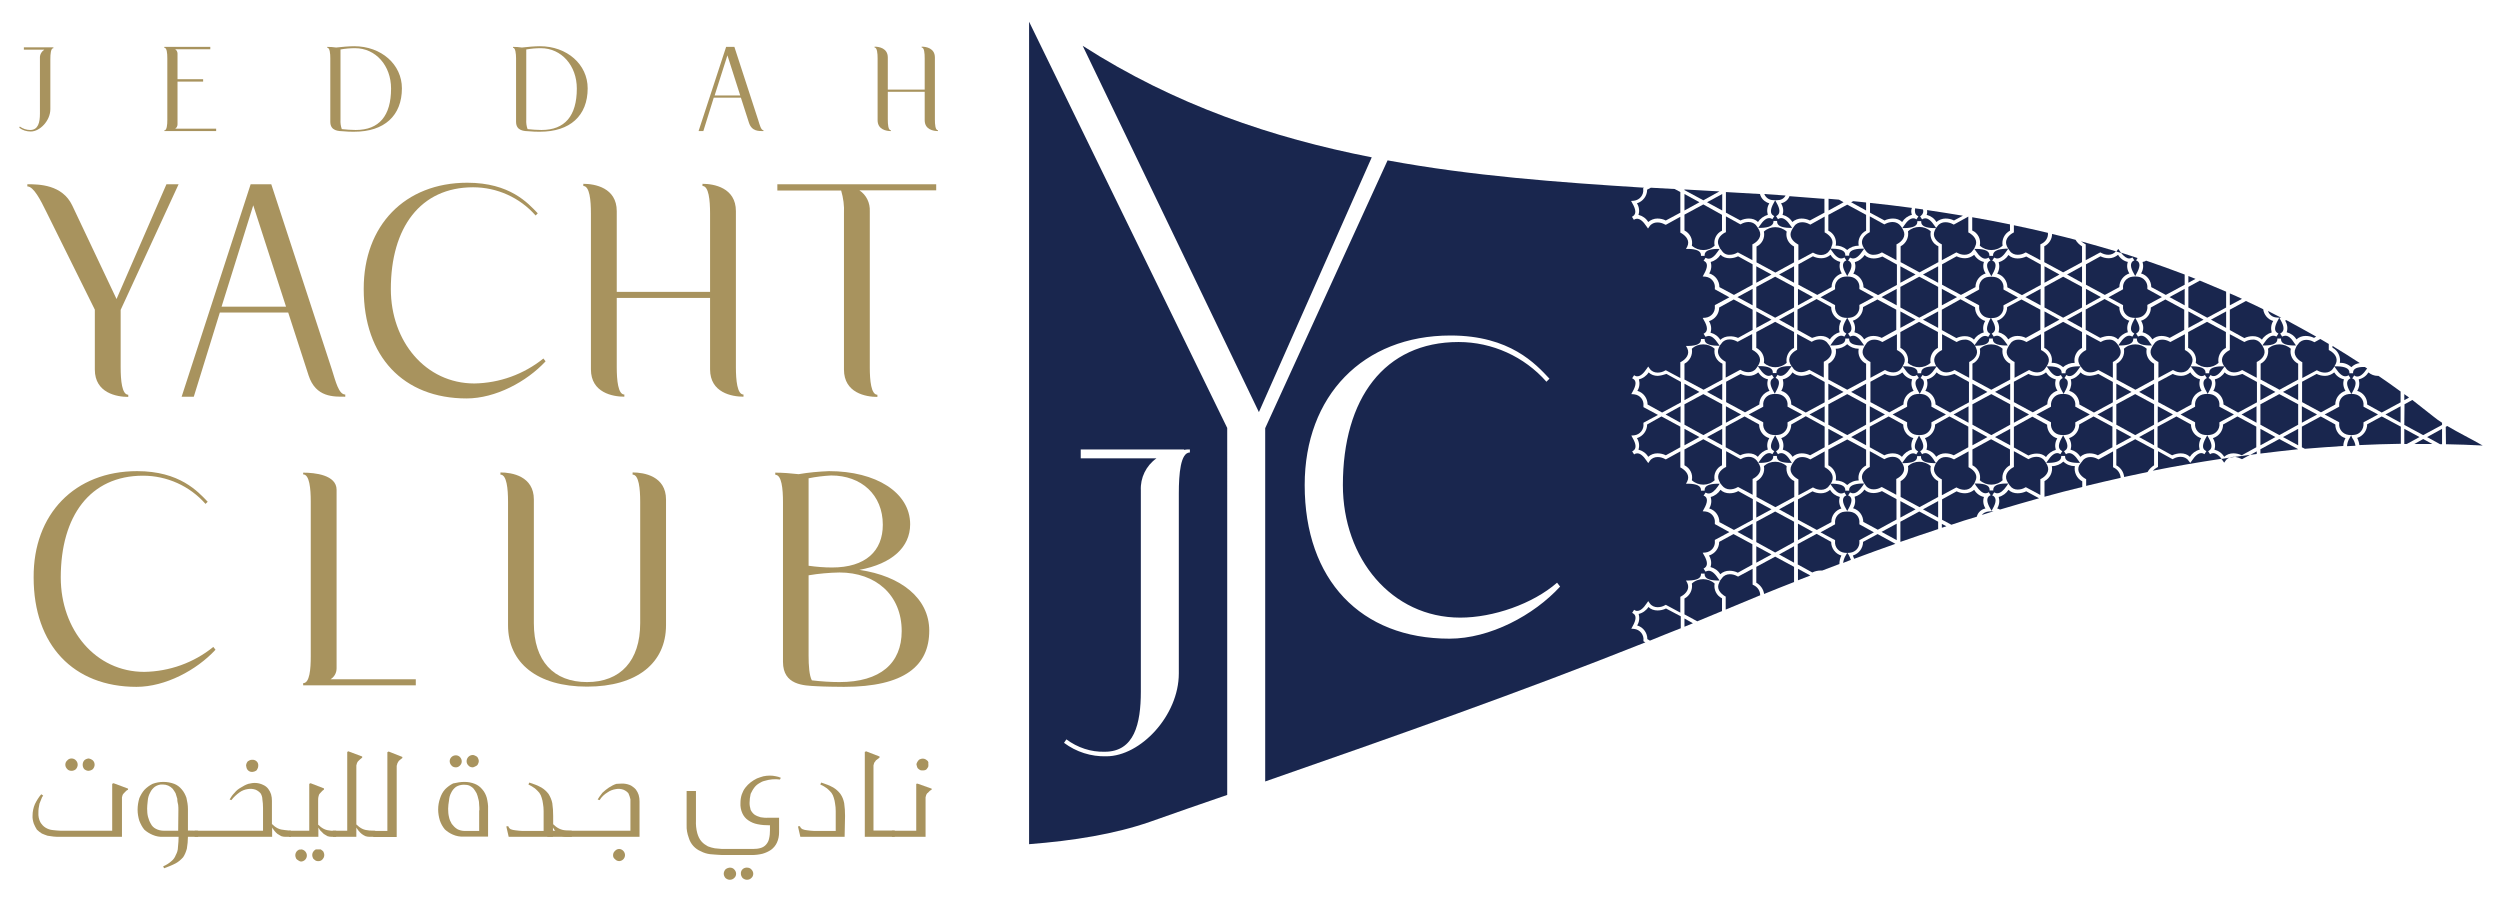 <?xml version="1.0" encoding="utf-8"?>
<!-- Generator: Adobe Illustrator 19.0.0, SVG Export Plug-In . SVG Version: 6.00 Build 0)  -->
<svg version="1.1" id="dizajn" xmlns="http://www.w3.org/2000/svg" xmlns:xlink="http://www.w3.org/1999/xlink" x="0px" y="0px"
	 viewBox="270 73 1152 424" style="enable-background:new 270 73 1152 424;" xml:space="preserve">
<style type="text/css">
	.st0{fill:#A8935E;}
	.st1{fill:#19264E;}
</style>
<g>
	<path class="st0" d="M279.1,131.3c1.4,1,3.1,1.6,4.8,1.6c3.7,0,4.5-3.5,4.5-7.5V99.8c-0.1-1.6,0.7-3,2-3.9h-9.4v-1.1h12.9l0,0
		c0.2,0,0.5,0,0.7,0v0.4c-1.2,0-1.4,2.7-1.4,5.1v23c0,5.3-4.8,10.3-9,10.3c-1.9,0-3.7-0.5-5.3-1.7L279.1,131.3z"/>
	<path class="st0" d="M345.7,94.6h21.2v1.1h-16.2c0.7,0.4,1.1,1.2,1.1,2v11.8h11.8v1.1h-11.8v19.7c0,0.8-0.4,1.6-1.1,2h18.9v1.1
		h-23.9v-0.3c1.2,0,1.4-2.6,1.4-4.9V99.9c0-2.4-0.2-4.9-1.4-4.9V94.6z"/>
	<path class="st0" d="M420.8,95v-0.4c1.4,0,2.7,0.1,4.1,0.3c2.4-0.3,6.1-0.6,8.3-0.6c12.5,0,22,8.4,22,19.4c0,12.6-8.1,20-22,20
		c-1.4,0-3.3,0-4.9-0.2c-2.3-0.1-6.1-0.1-6.1-4.4V99.9C422.2,97.7,422,95,420.8,95z M433.9,132.9c10.8,0,16.3-6.5,16.3-19.1
		c0-10.6-7.1-18.6-16.6-18.6c-2.2,0-4.5,0.2-6.7,0.6v32.3c-0.1,1.5,0.1,3,0.6,4.4C429.6,132.7,431.7,132.9,433.9,132.9z"/>
	<path class="st0" d="M506.4,95v-0.4c1.4,0,2.7,0.1,4.1,0.3c2.4-0.3,6.1-0.6,8.3-0.6c12.5,0,22,8.4,22,19.4c0,12.6-8.1,20-22,20
		c-1.4,0-3.3,0-4.9-0.2c-2.3-0.1-6.1-0.1-6.1-4.4V99.9C507.8,97.7,507.5,95,506.4,95z M519.5,132.9c10.8,0,16.3-6.5,16.3-19.1
		c0-10.6-7.1-18.6-16.6-18.6c-2.2,0-4.5,0.2-6.7,0.6v32.3c-0.1,1.5,0.1,3,0.6,4.4C515.2,132.7,517.3,132.9,519.5,132.9z"/>
	<path class="st0" d="M604.6,94.6h3.8l11,33.8c0.7,2.3,1.3,4.6,2.4,4.6v0.4c-2.1,0-5.4,0.2-6.7-3.9l-3.7-11.5h-12.5l-4.8,15.4h-2.2
		L604.6,94.6z M599.3,117h11.8l-5.9-18.5L599.3,117z"/>
	<path class="st0" d="M673,94.9v-0.4c2.1,0,6.1,0.7,6.1,5v14.8h17V99.9c0-2.4-0.2-5-1.4-5v-0.4c2.1,0,6.1,0.7,6.1,5v28.5
		c0,2.4,0.2,5,1.4,5v0.4c-2.1,0-6.1-0.7-6.1-5v-13.1h-17V128c0,2.4,0.2,5,1.4,5v0.4c-2.1,0-6.1-0.7-6.1-5V99.9
		C674.4,97.7,674.2,94.9,673,94.9z"/>
	<path class="st0" d="M282.6,158.9v-1c5.3,0,16.1,0.1,20.7,9.8l20.4,43.1l23-52.9h5.6l-26.7,57.9v26.5c0,6,0.6,12.6,3.5,12.6v1
		c-5.3,0-15.4-1.8-15.4-12.6v-27.6l-22.4-45.2C288.7,165.2,285.5,158.9,282.6,158.9z"/>
	<path class="st0" d="M385.5,157.9h9.5l27.9,85.3c1.8,5.7,3.2,11.6,6.2,11.6v1c-5.3,0-13.6,0.4-16.9-9.8l-9.4-29h-31.5l-12,38.8
		h-5.6L385.5,157.9z M372.1,214.3h29.7l-15.1-46.7L372.1,214.3z"/>
	<path class="st0" d="M485.3,157.2c19.7,0,28,9.4,32.5,14.1l-1,1c-7.3-8.3-17.8-13-28.8-13c-24.3,0-37.9,18.6-37.9,46.9
		c0,24.1,16,43.5,38.5,43.5c11.6-0.2,22.7-4.2,31.8-11.5l1,1.3c-8.7,9.4-23.1,17.1-36.4,17.1c-29.1,0-47.4-19.3-47.4-50.4
		C437.5,176.9,456.6,157.2,485.3,157.2z"/>
	<path class="st0" d="M538.8,158.7v-1c5.3,0,15.4,1.8,15.4,12.6v37.2h43v-36.2c0-6-0.6-12.6-3.5-12.6v-1c5.3,0,15.4,1.8,15.4,12.6
		v71.9c0,6,0.6,12.6,3.5,12.6v1c-5.3,0-15.4-1.8-15.4-12.6v-32.9h-43v31.9c0,6,0.6,12.6,3.5,12.6v1c-5.3,0-15.4-1.8-15.4-12.6v-71.9
		C542.3,165.3,541.7,158.7,538.8,158.7z"/>
	<path class="st0" d="M628.2,157.9h73.2v2.8h-35.4c3.2,2.1,5,5.8,4.8,9.7v71.9c0,6,0.6,12.6,3.5,12.6v1c-5.3,0-15.4-1.8-15.4-12.6
		v-71.9c0.2-3.6-0.3-7.2-1.3-10.6h-29.4V157.9z"/>
	<path class="st0" d="M333.2,290.1c19.6,0,28,9.4,32.5,14.1l-1,1c-7.3-8.3-17.8-13-28.8-13c-24.4,0-37.9,18.6-37.9,46.9
		c0,24.1,16,43.5,38.5,43.5c11.6-0.2,22.8-4.2,31.8-11.5l1,1.3c-8.7,9.4-23.1,17.1-36.4,17.1c-29.1,0-47.4-19.3-47.4-50.4
		C285.3,309.8,304.5,290.1,333.2,290.1z"/>
	<path class="st0" d="M409.7,290.8c5.3,0,15.4,1,15.4,7.9V381c0,2.1-1.1,4-2.8,5h39.3v2.8h-51.9v-1c3,0,3.5-6.4,3.5-12.5v-71.2
		c0-6-0.6-12.5-3.5-12.5V290.8z"/>
	<path class="st0" d="M516,360.2c0,17.4,9.1,27.1,24.5,27.1s24.5-9.8,24.5-27.1v-56c0-6-0.6-12.5-3.5-12.5v-1
		c5.3,0,15.4,1.7,15.4,12.5v57.9c0,17.4-13.4,28.3-36.4,28.3c-22.9,0-36.4-10.9-36.4-28.3v-56.9c0-6-0.6-12.5-3.5-12.5v-1
		c5.3,0,15.4,1.7,15.4,12.5L516,360.2z"/>
	<path class="st0" d="M627.2,290.8c3.6,0,7.2,0.3,10.8,0.7c4.6-0.8,9.3-1.2,14-1.4c21.6,0,37.4,9.8,37.4,24.5
		c0,10.5-8.3,18.2-23.4,21c19.2,2.8,32.2,13.1,32.2,28c0,16.1-11.3,25.9-39.3,25.9c-2.5,0-9.8-0.1-12.7-0.3
		c-5.7-0.3-15.4-0.4-15.4-11.2v-73.7c0-6-0.6-12.5-3.5-12.5L627.2,290.8z M642.6,293.4v40.3c3.6,0.5,7.2,0.8,10.8,0.8
		c15.5,0,23.4-7.6,23.4-19.7c0-13.8-9.9-22.7-23.8-22.7C649.4,292.3,646,292.7,642.6,293.4L642.6,293.4z M642.6,338.1v37.1
		c0,4.3,0.3,9.1,1.5,11.3c4.2,0.5,8.5,0.8,12.7,0.8c18.9,0,28.7-8.7,28.7-23.5c0-16.7-12-27-28.7-27
		C652.1,336.9,647.3,337.3,642.6,338.1L642.6,338.1z"/>
	<path class="st0" d="M329,436.4v0.5c-0.7,0.3-1.2,0.8-1.7,1.4c-0.3,0.3-0.6,0.6-0.8,1c-0.1,0.4-0.2,0.8-0.3,1.1c0,0.1,0,0.3,0,0.6
		c0,0.3,0,0.5,0,0.8v16.8h-28.8c-0.9,0-1.8,0-2.7-0.1l-2.8-0.4c-0.9-0.3-1.7-0.6-2.6-1c-0.8-0.5-1.6-1.1-2.3-1.8
		c-0.5-0.8-1-1.7-1.4-2.7c-0.4-1.2-0.7-2.5-0.6-3.8c0-1.8,0.4-3.7,1.1-5.3c0.8-1.6,1.7-3.1,2.9-4.5l0.9,0.6c-0.4,0.5-0.7,1-0.9,1.7
		l-0.8,2c-0.1,0.4-0.2,1.1-0.4,2.2c-0.1,0.7-0.1,1.3-0.1,2c-0.1,1.5,0.2,3.1,0.9,4.4c0.6,1,1.4,1.9,2.4,2.5c1,0.6,2.1,1,3.3,1.1
		c1.2,0.2,2.4,0.2,3.6,0.3h23.8v-21.6l0.6-0.3L329,436.4z M303,428.2c-0.7,0-1.5-0.2-2-0.8c-0.5-0.5-0.9-1.2-0.9-2
		c0-0.8,0.3-1.5,0.9-2c0.5-0.6,1.2-0.9,2-0.9c0.7,0,1.5,0.3,2,0.9c0.5,0.5,0.8,1.2,0.8,2c0,0.7-0.3,1.4-0.8,2
		C304.5,427.9,303.7,428.2,303,428.2z M308.1,425.4c0-0.7,0.2-1.4,0.7-2c0.5-0.5,1.2-0.8,2-0.9c0.7,0.1,1.4,0.4,2,0.9
		c0.5,0.5,0.8,1.2,0.8,2c0,0.7-0.3,1.4-0.8,2c-0.6,0.5-1.2,0.7-2,0.8c-0.7,0-1.4-0.3-2-0.8C308.3,426.8,308.1,426.1,308.1,425.4
		L308.1,425.4z"/>
	<path class="st0" d="M361.3,455.8v2.8h-4.7c0,1.8-0.2,3.7-0.5,5.5c-0.4,1.4-0.9,2.7-1.7,3.9c-1,1.1-2.1,2.1-3.4,2.8
		c-1.7,0.9-3.5,1.6-5.4,2.3l-0.4-0.9c1.4-0.6,2.7-1.4,3.8-2.4c0.9-0.7,1.6-1.7,2-2.8c0.6-1.1,1-2.3,1-3.6c0.2-1.9,0.3-3.5,0.3-4.8
		h-7c-1.7,0.1-3.4-0.2-5-0.9c-1.4-0.6-2.7-1.4-3.8-2.4c-1-1.2-1.7-2.6-2.3-4.1c-0.5-1.6-0.8-3.4-0.8-5.1c0-1.8,0.3-3.6,0.8-5.3
		c0.6-1.4,1.4-2.8,2.4-3.9c1.1-1.1,2.3-2,3.7-2.7c1.6-0.6,3.3-0.9,5-0.9c1.7,0,3.4,0.3,5,0.9c1.3,0.5,2.5,1.4,3.4,2.5
		c1,1.1,1.7,2.5,2.2,3.9c0.4,1.7,0.7,3.4,0.7,5.2v9.9L361.3,455.8z M352.2,446.4c0-0.8,0-1.7-0.1-2.5c-0.1-0.5-0.2-0.9-0.3-1.4
		c-0.1-0.5-0.1-0.9-0.1-1.4c-0.2-0.5-0.4-1.4-0.8-2.6c-0.4-0.7-0.8-1.3-1.3-2c-1.2-1.3-2.8-2-4.6-2c-1.3-0.1-2.5,0.3-3.6,1
		c-0.9,0.7-1.7,1.6-2.2,2.7c-0.6,1.1-1,2.3-1.1,3.6c-0.2,1.7-0.3,3-0.3,3.8c0,1.3,0.1,2.6,0.4,3.8c0.3,1.1,0.7,2.2,1.3,3.2
		c0.5,1,1.3,1.8,2.3,2.3c1.1,0.6,2.4,0.9,3.7,0.9h6.6L352.2,446.4z"/>
	<path class="st0" d="M404.1,455.8v2.8h-2.7c-0.6,0-1.2-0.1-1.8-0.3c-0.6-0.3-1.1-0.6-1.7-1c-0.5-0.4-1-0.9-1.4-1.4
		c-0.2-0.3-0.4-0.5-0.6-0.8c-0.2-0.3-0.4-0.5-0.5-0.8v4.3h-35.7v-2.8h31.5v-10.6c0-1.3-0.1-2.6-0.3-3.9c0-0.9-0.3-1.9-0.8-2.7
		c-0.6-0.7-1.4-1.3-2.3-1.7c-1.1-0.4-2.4-0.5-3.6-0.3c-1.4,0.2-2.7,0.7-3.8,1.5c-1.4,1-2.7,2.2-3.8,3.6l-0.8-0.3
		c0.6-1.1,1.4-2.2,2.3-3.1c0.8-1,1.8-1.8,2.9-2.4c1.1-0.7,2.2-1.3,3.4-1.7c1.2-0.3,2.4-0.5,3.7-0.4c1.1,0.1,2.2,0.4,3.2,0.9
		c0.9,0.4,1.7,1,2.3,1.8c0.6,0.8,1,1.6,1.3,2.5c0.3,1,0.4,2,0.4,3v10.7c0.8,0.8,1.7,1.5,2.7,2c1,0.5,2.2,0.7,3.3,0.8L404.1,455.8z
		 M383.4,425.8c0-0.7,0.3-1.4,0.8-2c0.6-0.4,1.2-0.7,2-0.7c1.4-0.1,2.7,0.9,2.8,2.3c0,0.2,0,0.3,0,0.5c0,0.7-0.3,1.4-0.7,2
		c-0.6,0.5-1.2,0.7-2,0.8c-1.5,0.1-2.7-1-2.8-2.5C383.4,426.1,383.4,426,383.4,425.8L383.4,425.8z"/>
	<path class="st0" d="M424.9,455.8v2.8h-2.2c-0.6,0-1.2-0.1-1.8-0.3c-0.6-0.3-1.1-0.6-1.7-1l-1.4-1.4c-0.2-0.2-0.5-0.5-0.6-0.8
		c-0.2-0.3-0.4-0.5-0.5-0.8v4.3h-13.5v-2.8h9.3v-21.6l0.6-0.3l6.2,2.4v0.5c-0.6,0.4-1.1,0.9-1.5,1.4c-0.3,0.3-0.6,0.6-0.8,1
		c-0.1,0.4-0.2,0.8-0.3,1.1c-0.1,0.5-0.1,0.9-0.1,1.4V453c0.8,0.8,1.7,1.5,2.7,2c1,0.5,2.2,0.7,3.3,0.8L424.9,455.8z M408.8,464.4
		c1.5,0.1,2.7,1.5,2.6,3c-0.1,1.4-1.2,2.5-2.6,2.6c-0.3,0-0.7-0.1-1-0.3c-0.3-0.2-0.6-0.4-0.9-0.6c-0.3-0.2-0.5-0.5-0.6-0.9
		c-0.3-0.7-0.3-1.5,0-2.2c0.1-0.3,0.4-0.6,0.6-0.9c0.3-0.2,0.6-0.4,0.9-0.6h0.5L408.8,464.4z M416.7,464.4h0.5c0.2,0,0.4,0,0.6,0
		l0.4,0.3c0.1,0.1,0.3,0.2,0.4,0.3c0.3,0.2,0.5,0.5,0.6,0.9c0.3,0.7,0.3,1.5,0,2.2c-0.1,0.3-0.4,0.6-0.6,0.9
		c-0.2,0.2-0.5,0.5-0.8,0.6c-0.7,0.3-1.6,0.3-2.3,0c-0.3-0.2-0.5-0.4-0.8-0.6c-0.3-0.2-0.5-0.5-0.6-0.9c-0.3-0.7-0.3-1.5,0-2.2
		c0.1-0.3,0.4-0.6,0.6-0.9c0.1-0.1,0.2-0.2,0.4-0.3l0.4-0.3h0.6H416.7z"/>
	<path class="st0" d="M442.9,455.8v2.8h-2.7c-0.6,0-1.2-0.1-1.8-0.3c-0.6-0.3-1.2-0.6-1.7-1c-0.5-0.4-1-0.9-1.4-1.4
		c-0.2-0.3-0.4-0.5-0.6-0.8c-0.2-0.3-0.4-0.5-0.5-0.8v4.3h-10.8v-2.8h6.6v-36.3l0.5-0.3l6.4,2.4v0.5c-0.8,0.7-1.4,1.1-1.5,1.3
		c-0.4,0.3-0.7,0.7-0.9,1.2c-0.1,0.4-0.2,0.7-0.3,1.1v27.2c0.8,0.8,1.7,1.5,2.7,2c1,0.5,2.2,0.7,3.3,0.8L442.9,455.8z"/>
	<path class="st0" d="M455.4,421.8v0.5c-0.2,0.2-0.6,0.4-0.9,0.7l-0.7,0.6c-0.3,0.4-0.5,0.8-0.7,1.2c-0.1,0.4-0.2,0.7-0.3,1.1
		c0,0.2,0,0.4,0,0.6c0,0.3,0,0.6,0,0.9v31.3H442v-2.8h6.5v-36.3l0.6-0.3L455.4,421.8z"/>
	<path class="st0" d="M484,433.3c1.7,0,3.3,0.3,4.8,0.9c1.3,0.5,2.5,1.4,3.4,2.5c1,1.1,1.7,2.5,2.1,3.9c0.4,1.7,0.7,3.5,0.6,5.2
		v12.7h-11.2c-1.7,0.1-3.4-0.2-5-0.9c-1.4-0.6-2.6-1.4-3.7-2.4c-1-1.2-1.8-2.6-2.3-4.1c-0.5-1.6-0.8-3.4-0.8-5.1
		c0-1.8,0.3-3.5,0.9-5.2c0.5-1.5,1.2-2.9,2.3-4.1c1.1-1.1,2.3-2,3.7-2.7C480.6,433.6,482.3,433.3,484,433.3z M490.9,446.4
		c0-0.8,0-1.7-0.1-2.5c0-0.9-0.1-1.9-0.4-2.8c-0.2-0.9-0.4-1.7-0.8-2.6c-0.4-0.7-0.8-1.3-1.3-2c-0.5-0.6-1.1-1-1.8-1.4
		c-0.8-0.4-1.8-0.5-2.7-0.5c-1.3,0-2.6,0.3-3.7,1c-0.9,0.7-1.7,1.6-2.2,2.7c-0.6,1.1-0.9,2.3-1,3.6c-0.2,1.3-0.4,2.5-0.4,3.8
		c0,1.3,0.1,2.6,0.4,3.8c0.2,1.1,0.7,2.2,1.3,3.2c0.7,0.9,1.5,1.7,2.4,2.3c1.1,0.6,2.3,0.9,3.6,0.9h6.6V446.4z M480.1,426.6
		c-0.7,0-1.5-0.2-2-0.8c-1.1-1.1-1.2-2.8-0.1-3.9c0,0,0.1-0.1,0.1-0.1c1.1-1,2.8-1,3.8,0c1.1,1.1,1.2,2.8,0.1,3.9
		c0,0-0.1,0.1-0.1,0.1C481.4,426.3,480.8,426.6,480.1,426.6z M487.9,426.6c-0.7,0-1.5-0.2-2-0.8c-1.1-1-1.2-2.7-0.2-3.9
		c0.1-0.1,0.1-0.1,0.2-0.2c0.5-0.5,1.2-0.8,2-0.8c0.3,0,0.7,0.1,1,0.3c0.3,0.1,0.6,0.3,0.9,0.5c0.3,0.3,0.5,0.6,0.6,1
		c0.3,0.6,0.3,1.4,0,2c-0.1,0.4-0.3,0.7-0.6,1c-0.3,0.2-0.6,0.4-0.9,0.5C488.6,426.4,488.3,426.5,487.9,426.6L487.9,426.6z"/>
	<path class="st0" d="M533.5,455.8v2.8h-2.7c-0.6,0-1.2-0.1-1.8-0.3c-0.6-0.3-1.1-0.6-1.7-1c-0.5-0.4-1-0.9-1.4-1.4
		c-0.2-0.2-0.5-0.5-0.6-0.8c-0.2-0.3-0.4-0.5-0.5-0.8v4.3h-20.4l-1.1-4.8l0.9-0.1c0.2,0.6,0.6,1.1,1.1,1.4c0.7,0.3,1.4,0.4,2.2,0.5
		c1.1,0.2,2.1,0.2,3.2,0.3h9.8v-9.2c0-1.1-0.1-2.3-0.3-3.4c-0.1-0.9-0.3-1.8-0.6-2.7c-0.2-0.8-0.6-1.6-1.1-2.3c-0.6-0.7-1.3-1.4-2-2
		c-0.9-0.7-2-1.3-3-1.8l0.4-0.9c1.9,0.6,3.8,1.3,5.6,2.3c1.3,0.8,2.4,1.8,3.3,3c0.8,1.3,1.4,2.7,1.7,4.2c0.3,2,0.4,3.9,0.4,5.9v3.8
		c0.8,0.8,1.7,1.5,2.7,2c1,0.5,2.2,0.8,3.3,0.9L533.5,455.8z"/>
	<path class="st0" d="M557.5,434.1c1.2,0.1,2.3,0.4,3.3,0.9c0.8,0.5,1.6,1.1,2.2,1.8c0.6,0.8,1,1.6,1.3,2.5c0.3,1,0.4,2,0.4,3v16.3
		h-42.5v-2.8h38.3v-10.5c0-0.5,0-1.2,0-2c0-0.8,0-1.5,0-2c-0.2-0.9-0.5-1.8-0.9-2.7c-0.6-0.8-1.4-1.3-2.3-1.7
		c-1.1-0.4-2.3-0.5-3.4-0.3c-1.4,0.2-2.8,0.7-3.9,1.5c-1.5,0.9-2.8,2.1-3.7,3.6l-0.9-0.3c0.4-0.7,1.1-1.7,2.2-3.1
		c0.9-0.9,2-1.7,3-2.4c1.1-0.7,2.2-1.3,3.4-1.7C555.1,434.2,556.3,434,557.5,434.1z M552.5,467.1c0-0.8,0.3-1.5,0.9-2
		c0.5-0.6,1.2-0.9,2-0.9c1.5,0.1,2.7,1.5,2.6,3c-0.1,1.4-1.2,2.5-2.6,2.6c-0.8,0-1.5-0.3-2-0.9C552.8,468.5,552.5,467.9,552.5,467.1
		L552.5,467.1z"/>
	<path class="st0" d="M611.2,443c0-1.3,0.2-2.7,0.6-3.9c0.4-1.1,0.9-2.2,1.7-3.2c0.7-0.9,1.5-1.7,2.4-2.4c0.9-0.7,1.9-1.3,2.9-1.8
		c1-0.4,2-0.7,3-1c1-0.2,2-0.3,3-0.3c0.9,0,1.8,0.1,2.7,0.3c0.8,0.1,1.6,0.4,2.3,0.7l-0.4,0.8c-2.4-0.3-4.7-0.1-7,0.6
		c-0.9,0.2-1.8,0.6-2.5,1.1c-0.9,0.5-1.7,1.2-2.3,2c-0.7,0.9-1.2,1.9-1.7,2.9c-0.3,1.4-0.5,2.8-0.5,4.2c0,1.1,0.2,2.1,0.5,3.2
		c0.4,0.8,1,1.6,1.8,2.2c0.9,0.6,1.8,0.9,2.8,1.2c1.2,0.2,2.4,0.3,3.5,0.2h5v6.7c0,1.7-0.3,3.3-1,4.8c-0.6,1.3-1.5,2.4-2.7,3.3
		c-1.2,0.8-2.5,1.4-3.9,1.8c-1.6,0.4-3.3,0.6-5,0.6h-11.7c-1.5,0-2.8,0-3.7-0.1c-0.9-0.1-2.2-0.1-3.9-0.3c-1.4-0.2-2.8-0.6-4.1-1.3
		c-2.7-1.1-4.8-3.4-5.6-6.2c-0.7-1.9-1.1-3.9-1-5.9v-15.7h4.3v13.5c-0.1,2,0.1,4,0.6,5.9c0.4,1.4,1,2.8,2,3.9
		c0.8,0.9,1.8,1.6,2.9,2.2c1,0.4,2.1,0.7,3.2,0.9c1.1,0.1,2.2,0.2,3.3,0.3h1.7h1.4h11.2c1.2,0,2.5-0.1,3.7-0.5
		c0.9-0.3,1.7-0.8,2.3-1.5c0.7-0.8,1.2-1.7,1.4-2.8c0.3-1.2,0.4-2.5,0.4-3.7v-2.4c-1.9,0-3.8-0.1-5.7-0.5c-1.6-0.3-3-0.9-4.3-1.8
		c-1.2-0.8-2.1-1.9-2.7-3.2C611.4,446.3,611.1,444.6,611.2,443z M603.5,475.6c0-0.7,0.3-1.4,0.8-2c0.6-0.5,1.2-0.7,2-0.8
		c0.7,0,1.5,0.2,2,0.8c0.5,0.5,0.9,1.2,0.9,2c0,0.8-0.3,1.5-0.9,2c-0.5,0.5-1.2,0.8-2,0.8c-0.7,0-1.4-0.3-2-0.8
		C603.8,477,603.5,476.3,603.5,475.6z M611.4,475.6c-0.1-1.5,1-2.7,2.5-2.8c0.1,0,0.2,0,0.3,0c0.7,0,1.5,0.2,2,0.8
		c0.5,0.5,0.9,1.2,0.9,2c0,0.8-0.3,1.5-0.9,2c-0.5,0.5-1.2,0.8-2,0.8c-0.7,0-1.4-0.3-2-0.8C611.7,477,611.4,476.3,611.4,475.6
		L611.4,475.6z"/>
	<path class="st0" d="M659.2,458.6h-20.4l-1.1-4.8l0.9-0.1c0.2,0.6,0.6,1.1,1.2,1.4c0.7,0.3,1.4,0.4,2.2,0.5c1,0.2,2.1,0.2,3.2,0.3
		h9.9v-9.2c0-1.1-0.1-2.3-0.3-3.4c-0.1-0.9-0.3-1.8-0.6-2.7c-0.2-0.8-0.6-1.6-1.1-2.3c-0.6-0.7-1.3-1.4-2-2c-0.9-0.7-2-1.3-3.1-1.8
		l0.4-0.9c1.9,0.6,3.8,1.3,5.6,2.3c1.3,0.8,2.4,1.8,3.3,3c0.9,1.3,1.4,2.7,1.7,4.2c0.3,2,0.4,3.9,0.4,5.9L659.2,458.6z"/>
	<path class="st0" d="M682.3,455.8v2.8h-13.8v-39.1l0.6-0.3l6.2,2.4v0.5l-1.7,1.3c-0.1,0.2-0.2,0.4-0.4,0.6
		c-0.2,0.2-0.3,0.4-0.4,0.6c-0.1,0.4-0.2,0.7-0.3,1.1v30H682.3z"/>
	<path class="st0" d="M699.3,436.4v0.5c-0.7,0.3-1.2,0.8-1.7,1.4c-0.4,0.2-0.6,0.6-0.8,1c-0.1,0.4-0.2,0.8-0.3,1.1
		c0,0.1,0,0.3,0,0.6c0,0.3,0,0.5,0,0.8v16.8h-15.5v-2.8h11.2v-21.6l0.6-0.1L699.3,436.4z M697.8,425.3c0,0.4,0,0.8-0.1,1.1
		c-0.2,0.3-0.4,0.6-0.6,0.9c-0.2,0.3-0.5,0.5-0.9,0.6c-0.4,0.1-0.8,0.1-1.1,0.1c-0.3,0-0.7,0-1-0.1c-0.3-0.1-0.6-0.4-0.9-0.6
		c-0.3-0.2-0.5-0.5-0.6-0.9c-0.1-0.4-0.2-0.8-0.3-1.1c0-0.3,0.1-0.7,0.3-1c0.1-0.3,0.4-0.6,0.6-0.9c0.2-0.3,0.5-0.5,0.9-0.6
		c0.7-0.3,1.5-0.3,2.2,0c0.3,0.1,0.6,0.4,0.9,0.6c0.3,0.2,0.5,0.5,0.6,0.9C697.7,424.6,697.8,425,697.8,425.3z"/>
	<path class="st1" d="M744.2,462c20.6-1.6,39.6-4.7,55.7-10.3c11.8-4.2,23.7-8.3,35.6-12.4V270.2L744.2,83V462z M761.4,413.7
		c5.1,3.8,11.3,5.9,17.7,5.7c13.6,0,16.6-12.9,16.6-27.7V299c-0.3-5.8,2.4-11.4,7.2-14.8H768v-4.1h47.6v0.2c0.9-0.2,1.8-0.2,2.7-0.2
		v1.4c-4.3,0-5.1,9.8-5.1,18.9v82.9c0,19.5-17.7,38.2-33.4,38.2c-7,0.2-13.9-2-19.5-6.2L761.4,413.7z"/>
	<polygon class="st1" points="1096.7,203.3 1096.7,195.7 1089.8,199.5 	"/>
	<path class="st1" d="M1096.7,193.9v-7.3c-2.6-1.3-4-4.1-3.4-6.9c-3-2.7-7.5-2.7-10.5,0c0.6,2.8-0.8,5.7-3.4,6.9v7.3l8.7,4.7
		L1096.7,193.9z"/>
	<polygon class="st1" points="1096.7,224.1 1096.7,216.5 1089.8,220.3 	"/>
	<polygon class="st1" points="1096.7,214.7 1096.7,205.2 1088,200.5 1079.3,205.2 1079.3,214.7 1088,219.4 	"/>
	<polygon class="st1" points="1079.3,195.7 1079.3,203.3 1086.3,199.5 	"/>
	<polygon class="st1" points="1112.5,249.8 1112.5,257.4 1119.5,253.6 	"/>
	<path class="st1" d="M1082.8,240.2c3,2.7,7.5,2.7,10.5,0c-0.5-2.8,0.9-5.7,3.4-6.9V226l-8.7-4.7l-8.7,4.7v7.3
		C1081.9,234.6,1083.3,237.4,1082.8,240.2z"/>
	<polygon class="st1" points="1112.5,270.6 1112.5,278.2 1119.5,274.4 	"/>
	<polygon class="st1" points="1079.3,216.5 1079.3,224.1 1086.3,220.3 	"/>
	<path class="st1" d="M1188.5,301.5l-0.5-0.2l0.9-1.4c0.2,0.1,0.3,0.1,0.5,0.2c0.3,0.2,0.7,0.2,1,0.2c1.3,0,2.8-1.2,4.3-3.4l0.7-1.1
		h-1.3c-3.6,0.1-5.5,1-5.6,2.7c0,0.2,0,0.3,0,0.5h-1.7v-0.5c-0.1-1.7-2-2.6-5.6-2.7h-1.3l0.7,1.1c1.5,2.2,3,3.4,4.3,3.4
		c0.3,0,0.7-0.1,1-0.2c0.1-0.1,0.3-0.2,0.5-0.3l0.9,1.4l-0.5,0.2c-1.5,1-1.4,3,0.3,5.9l0.6,1.1l0.6-1.1
		C1189.9,304.5,1190,302.5,1188.5,301.5z"/>
	<path class="st1" d="M1126.5,233.7c-2,0-3.8-0.7-5.3-2.1c-1.4,1.3-3.3,2.1-5.3,2.1c0.6,2.8-0.9,5.7-3.4,6.9v7.3l8.7,4.7l8.7-4.7
		v-7.3C1127.3,239.4,1125.9,236.5,1126.5,233.7z"/>
	<path class="st1" d="M1151,280.2c-0.5-1.8-0.3-3.7,0.7-5.3c-2.8-0.8-4.7-3.4-4.7-6.3l-6.7-3.7l-8.7,4.7v9.5l6.7,3.7
		c1.2-0.6,2.6-0.9,3.9-0.9c1.6,0,3.1,0.5,4.2,1.6C1147.6,281.8,1149.2,280.6,1151,280.2z"/>
	<path class="st1" d="M1112.5,280.1v7.3c2.6,1.3,4,4.2,3.4,7c2,0,3.8,0.7,5.3,2.1c1.4-1.3,3.3-2.1,5.3-2.1c-0.6-2.8,0.9-5.7,3.4-6.9
		v-7.3l-8.7-4.7L1112.5,280.1z"/>
	<path class="st1" d="M1147.1,259.4c0-2.9,1.9-5.4,4.7-6.3c-1-1.6-1.3-3.5-0.7-5.3c-1.9-0.4-3.5-1.6-4.5-3.2c-1.2,1-2.7,1.6-4.2,1.6
		c-1.4,0-2.7-0.3-3.9-0.9l-6.6,3.6v9.4l8.7,4.7L1147.1,259.4z"/>
	<polygon class="st1" points="1129.9,257.4 1129.9,249.8 1123,253.6 	"/>
	<polygon class="st1" points="1131.6,260.2 1131.6,267.8 1138.6,264 	"/>
	<path class="st1" d="M1157.2,281.8c-0.3,0-0.7,0.1-1,0.2l-0.5,0.3l-0.9-1.4l0.4-0.2c1.5-1,1.4-3-0.3-5.9l-0.6-1.1l-0.6,1.1
		c-1.7,3-1.8,5-0.3,5.9l0.5,0.3l-0.9,1.4c-0.2-0.1-0.3-0.2-0.5-0.3c-0.3-0.2-0.7-0.2-1-0.2c-1.3,0-2.8,1.2-4.3,3.5l-0.7,1h1.3
		c3.6-0.1,5.5-1,5.6-2.7c0-0.2,0-0.3,0-0.5h1.8v0.5c0.1,1.7,2,2.6,5.6,2.7h1.3l-0.7-1C1160,283,1158.5,281.8,1157.2,281.8z"/>
	<polygon class="st1" points="1129.9,278.2 1129.9,270.6 1123,274.4 	"/>
	<path class="st1" d="M1199.7,298.6c1.2,0,2.4-0.3,3.4-0.9l0.4-0.2l6.7,3.6v-7.3l0.4-0.2c2.2-1.2,4.1-3.5,2.8-6.2l-0.6-1.1l-0.7-1
		c-0.8-1.2-2.2-1.8-3.6-1.8c-1.2,0-2.4,0.3-3.4,0.9l-0.4,0.2l-6.7-3.7v7.3l-0.4,0.2c-2.2,1.2-4.1,3.5-2.8,6.2l0.6,1.1l0.7,1
		C1197,298,1198.3,298.6,1199.7,298.6z"/>
	<path class="st1" d="M1177.5,288.5l-0.4-0.2V281l-6.7,3.7l-0.4-0.2c-1.1-0.6-2.3-0.9-3.5-0.9c-1.4,0-2.8,0.6-3.6,1.8l-0.8,1
		l-0.5,1.1c-1.3,2.7,0.6,4.9,2.8,6.2l0.4,0.2v7.3l6.7-3.6l0.4,0.2c1.1,0.6,2.2,0.9,3.4,0.9c1.4,0,2.8-0.6,3.6-1.8l0.8-1l0.5-1.1
		C1181.6,292,1179.8,289.8,1177.5,288.5z"/>
	<polygon class="st1" points="1112.5,259.3 1112.5,268.7 1121.2,273.5 1129.9,268.7 1129.9,259.3 1121.2,254.6 	"/>
	<path class="st1" d="M1142.2,283.5c-1.2,0-2.4,0.3-3.5,0.9l-0.4,0.2l-6.7-3.7v7.3l-0.4,0.2c-2.2,1.2-4.1,3.5-2.8,6.2l0.6,1.1l0.7,1
		c0.8,1.2,2.2,1.8,3.6,1.8c1.2,0,2.4-0.3,3.4-0.9l0.4-0.2l6.7,3.6v-7.3l0.4-0.2c2.2-1.2,4.1-3.5,2.8-6.2l-0.6-1.1l-0.7-1
		C1145,284.1,1143.7,283.5,1142.2,283.5z"/>
	<path class="st1" d="M1122.1,298.6v0.5h-1.8v-0.5c-0.1-1.7-2-2.6-5.6-2.7h-1.3l0.7,1.1c1.5,2.2,3,3.4,4.3,3.4c0.4,0,0.7-0.1,1-0.2
		c0.1-0.1,0.3-0.2,0.5-0.3l0.9,1.4c-0.1,0.1-0.3,0.2-0.5,0.2c-1.5,1-1.4,3,0.3,5.9l0.6,1.1l0.6-1.1c1.7-3,1.8-5,0.3-5.9l-0.5-0.2
		l0.9-1.4c0.2,0.1,0.3,0.1,0.5,0.2c0.3,0.2,0.7,0.2,1,0.2c1.3,0,2.8-1.2,4.3-3.4l0.7-1.1h-1.3C1124.1,296,1122.2,296.9,1122.1,298.6
		z"/>
	<path class="st1" d="M1111.2,288.5l-0.4-0.2V281l-6.6,3.7l-0.4-0.2c-1.1-0.6-2.2-0.9-3.4-0.9c-1.4,0-2.8,0.6-3.6,1.8l-0.7,1l0,0
		l-0.6,1.1c-1.3,2.7,0.6,4.9,2.8,6.2l0.4,0.2v7.3l6.7-3.6l0.4,0.2c1.1,0.6,2.2,0.9,3.4,0.9c1.4,0,2.8-0.6,3.6-1.8l0.8-1l0.6-1.1
		C1115.3,292,1113.4,289.8,1111.2,288.5z"/>
	<polygon class="st1" points="1063.6,278.2 1063.6,270.6 1056.6,274.4 	"/>
	<polygon class="st1" points="1110.8,267.8 1110.8,260.2 1103.8,264 	"/>
	<path class="st1" d="M1090.8,281.8c-0.4,0-0.7,0.1-1,0.2l-0.5,0.3l-0.9-1.4l0.5-0.3c1.5-1,1.4-3-0.3-5.9l-0.6-1.1l-0.6,1.1
		c-1.7,3-1.8,5-0.3,5.9l0.5,0.3l-0.9,1.4l-0.5-0.3c-0.3-0.2-0.7-0.2-1-0.2c-1.3,0-2.8,1.2-4.3,3.5l-0.7,1h1.3c3.6-0.1,5.5-1,5.6-2.7
		c0-0.2,0-0.3,0-0.5h1.7c0,0.2,0,0.3,0,0.5c0.1,1.7,2,2.6,5.6,2.7h1.3l-0.7-1C1093.7,283,1092.2,281.8,1090.8,281.8z"/>
	<path class="st1" d="M1095.4,268.6c0,2.9-1.9,5.4-4.6,6.3c1,1.6,1.3,3.5,0.7,5.3c1.9,0.5,3.5,1.6,4.5,3.3c1.2-1.1,2.7-1.6,4.2-1.6
		c1.4,0,2.7,0.3,3.9,0.9l6.7-3.7v-9.5l-8.7-4.8L1095.4,268.6z"/>
	<path class="st1" d="M1080.7,259.4c0-2.9,1.9-5.4,4.7-6.3c-1-1.6-1.3-3.5-0.7-5.3c-1.9-0.4-3.5-1.6-4.5-3.2c-1.2,1-2.7,1.6-4.2,1.6
		c-1.4,0-2.7-0.3-3.9-0.9l-6.7,3.6v9.4l8.7,4.7L1080.7,259.4z"/>
	<polygon class="st1" points="1065.3,260.2 1065.3,267.8 1072.3,264 	"/>
	<path class="st1" d="M1084.6,280.2c-0.5-1.8-0.3-3.7,0.7-5.3c-2.8-0.8-4.7-3.4-4.7-6.3l-6.7-3.7l-8.7,4.7v9.5l6.7,3.7
		c1.2-0.6,2.6-0.9,3.9-0.9c1.6,0,3.1,0.5,4.2,1.6C1081.2,281.8,1082.8,280.6,1084.6,280.2z"/>
	<polygon class="st1" points="1063.6,257.4 1063.6,249.8 1056.6,253.6 	"/>
	<polygon class="st1" points="1077.6,213.7 1077.6,206.1 1070.6,209.9 	"/>
	<path class="st1" d="M1060.1,233.7c-3-2.7-7.6-2.7-10.5,0c0.5,2.8-0.9,5.6-3.4,6.9v7.3l8.8,4.7l8.7-4.7v-7.3
		C1061,239.4,1059.6,236.6,1060.1,233.7z"/>
	<path class="st1" d="M1070.9,228.7l6.7-3.7v-9.3l-8.7-4.7l-6.7,3.7c0,2.9-1.9,5.4-4.7,6.3c1,1.6,1.3,3.5,0.7,5.3
		c1.9,0.5,3.5,1.6,4.5,3.3c1.2-1.1,2.7-1.6,4.2-1.6C1068.4,227.9,1069.7,228.2,1070.9,228.7z"/>
	<path class="st1" d="M1075.9,283.5c-1.2,0-2.4,0.3-3.4,0.9l-0.4,0.2l-6.7-3.7v7.3l-0.5,0.2c-2.2,1.2-4.1,3.5-2.7,6.2l0.5,1.1l0.8,1
		c0.8,1.1,2.2,1.8,3.6,1.8c1.2,0,2.4-0.3,3.4-0.9l0.4-0.2l6.7,3.6v-7.3l0.4-0.2c2.2-1.2,4.1-3.5,2.8-6.2l-0.6-1.1l-0.7-1
		C1078.6,284.1,1077.3,283.5,1075.9,283.5z"/>
	<path class="st1" d="M1064.8,239.5l0.4,0.2v7.3l6.7-3.6l0.4,0.2c1.1,0.6,2.2,0.9,3.4,0.9c1.4,0,2.8-0.6,3.6-1.8l0.7-1l0.7,1
		c1.5,2.3,3,3.5,4.3,3.5c0.3,0,0.7-0.1,1-0.2l0.5-0.3l0.9,1.4l-0.5,0.3c-1.5,1-1.4,3,0.3,5.9l0.6,1.1l0.6-1.1c1.7-3,1.8-5,0.3-5.9
		l-0.5-0.3l0.9-1.4l0.5,0.3c0.3,0.2,0.7,0.2,1,0.2c1.3,0,2.8-1.2,4.3-3.5l0.7-1l0.7,1c0.8,1.2,2.2,1.8,3.6,1.8
		c1.2,0,2.4-0.4,3.4-0.9l0.4-0.2l6.7,3.6v-7.3l0.4-0.2c2.2-1.2,4.1-3.5,2.8-6.2l-0.6-1.1l-0.8-1c-0.8-1.2-2.2-1.8-3.6-1.8
		c-1.2,0-2.4,0.3-3.4,0.9l-0.4,0.2l-6.7-3.6v7.3l-0.4,0.2c-2.2,1.2-4.1,3.5-2.8,6.2l0.6,1.1h-1.3c-3.6,0.1-5.5,1-5.6,2.7
		c0,0.2,0,0.3,0,0.5h-1.7c0-0.2,0-0.3,0-0.5c-0.1-1.7-2-2.6-5.6-2.7h-1.3l0.6-1.1c1.3-2.7-0.6-5-2.8-6.2l-0.4-0.2v-7.3l-6.7,3.6
		l-0.4-0.2c-1.1-0.6-2.2-0.9-3.4-0.9c-1.4,0-2.8,0.6-3.6,1.8l-0.8,1l-0.5,1.1C1060.8,236,1062.7,238.3,1064.8,239.5z"/>
	<path class="st1" d="M1100.2,246.2c-1.6,0-3.1-0.5-4.2-1.6c-1,1.6-2.6,2.8-4.5,3.2c0.5,1.8,0.3,3.7-0.7,5.3
		c2.8,0.8,4.7,3.4,4.6,6.3l6.7,3.7l8.7-4.7v-9.4l-6.6-3.7C1102.9,245.8,1101.6,246.1,1100.2,246.2z"/>
	<path class="st1" d="M1046.2,280.1v7.3c2.6,1.3,4,4.1,3.4,6.9c3,2.7,7.6,2.7,10.5,0c-0.6-2.8,0.8-5.7,3.4-6.9v-7.3l-8.6-4.7
		L1046.2,280.1z"/>
	<path class="st1" d="M1077.6,204.2v-9.4l-6.7-3.7c-1.2,0.6-2.6,0.9-3.9,0.9c-1.6,0-3.1-0.5-4.2-1.6c-1,1.6-2.6,2.8-4.5,3.3
		c0.5,1.8,0.3,3.7-0.7,5.3c2.8,0.8,4.7,3.4,4.7,6.3l6.7,3.6L1077.6,204.2z"/>
	<path class="st1" d="M1029,268.6c0,2.9-1.9,5.4-4.7,6.3c1,1.6,1.3,3.5,0.7,5.3c1.9,0.5,3.5,1.6,4.5,3.3c1.2-1.1,2.7-1.6,4.2-1.6
		c1.4,0,2.7,0.3,3.9,0.9l6.7-3.7v-9.5l-8.7-4.7L1029,268.6z"/>
	<polygon class="st1" points="1046.2,249.8 1046.2,257.4 1053.1,253.6 	"/>
	<polygon class="st1" points="1046.2,270.6 1046.2,278.2 1053.1,274.4 	"/>
	<path class="st1" d="M1033.9,246.2c-1.6,0-3.1-0.5-4.2-1.6c-1,1.6-2.7,2.8-4.5,3.2c0.5,1.8,0.3,3.7-0.7,5.3
		c2.8,0.8,4.7,3.4,4.7,6.3l6.7,3.7l8.7-4.7v-9.4l-6.7-3.7C1036.5,245.8,1035.2,246.1,1033.9,246.2z"/>
	<polygon class="st1" points="1044.4,267.8 1044.4,260.2 1037.5,264 	"/>
	<polygon class="st1" points="1046.2,259.3 1046.2,268.7 1054.9,273.5 1063.6,268.7 1063.6,259.3 1054.9,254.6 	"/>
	<path class="st1" d="M1133.4,192.1c-1.6,0-3.1-0.5-4.2-1.6c-1,1.6-2.7,2.8-4.5,3.3c0.5,1.8,0.3,3.7-0.7,5.3
		c2.8,0.8,4.7,3.4,4.7,6.3l6.7,3.6l8.7-4.7v-9.4l-6.7-3.7C1136,191.8,1134.7,192.1,1133.4,192.1z"/>
	<polygon class="st1" points="1145.7,216.5 1145.7,224.1 1152.7,220.3 	"/>
	<path class="st1" d="M1060.1,341.9c-3-2.7-7.6-2.7-10.5,0c0.5,2.8-0.9,5.6-3.4,6.9v7.3l5.9,3.2c3.3-1.4,6.6-2.7,9.9-4.1l1.5-0.6
		v-5.9C1061,347.5,1059.6,344.7,1060.1,341.9z"/>
	<polygon class="st1" points="1145.7,195.7 1145.7,203.3 1152.7,199.5 	"/>
	<path class="st1" d="M1186.6,226.5c0.2,0.1,0.3,0.2,0.5,0.3l-0.9,1.4l-0.5-0.2c-0.3-0.2-0.7-0.2-1-0.2c-1.3,0-2.8,1.2-4.3,3.5
		l-0.7,1h1.3c3.6-0.1,5.5-1,5.6-2.7V229h1.7c0,0.2,0,0.3,0,0.5c0.1,1.7,2,2.6,5.6,2.7h1.3l-0.7-1c-1.5-2.3-3-3.5-4.3-3.5
		c-0.4,0-0.7,0.1-1,0.2l-0.5,0.2l-0.9-1.4c0.1-0.1,0.3-0.2,0.5-0.3c1.5-1,1.4-3-0.3-5.9l-0.6-1.1l-0.6,1.1
		C1185.3,223.6,1185.2,225.5,1186.6,226.5z"/>
	<path class="st1" d="M1182,205.9v0.5l-6.7,3.7l6.7,3.6v0.5c-0.3,2.7,1.7,5,4.3,5.3l1.3,0.1l1.3-0.1c2.7-0.3,4.6-2.7,4.3-5.3v-0.5
		l6.7-3.6l-6.7-3.7v-0.5c0.3-2.7-1.6-5-4.3-5.3l-1.3-0.1l-1.3,0.1C1183.6,200.8,1181.7,203.2,1182,205.9z"/>
	<path class="st1" d="M1128.5,214.5c0,2.9-1.9,5.4-4.7,6.3c1,1.6,1.3,3.5,0.7,5.3c1.9,0.5,3.5,1.6,4.5,3.3c1.2-1.1,2.7-1.6,4.2-1.6
		c1.4,0,2.7,0.3,3.9,0.9l6.7-3.7v-9.3l-8.7-4.7L1128.5,214.5z"/>
	<polygon class="st1" points="1144,213.7 1144,206.1 1137,209.9 	"/>
	<path class="st1" d="M1115.6,314.1v0.5l-6.7,3.7l6.7,3.6v0.5c-0.3,2.7,1.7,5,4.3,5.3l1.3,0.1l1.3-0.1c2.7-0.3,4.6-2.7,4.3-5.3v-0.5
		l6.7-3.6l-6.7-3.7v-0.5c0.3-2.7-1.6-5-4.3-5.3l-1.3-0.1l-1.3,0.1C1117.3,309,1115.3,311.4,1115.6,314.1z"/>
	<path class="st1" d="M1186.3,308.7c-1.2,0.1-2.4,0.7-3.1,1.6l5.4-1.7h-1L1186.3,308.7z"/>
	<path class="st1" d="M1096.7,334.2l-8.7-4.7l-8.7,4.7v7.3c1.9,1.1,3.3,3,3.6,5.2c4.6-1.9,9.2-3.7,13.8-5.5L1096.7,334.2z"/>
	<path class="st1" d="M1145.7,226v7.3c2.6,1.3,4,4.1,3.4,6.9c3,2.7,7.5,2.7,10.5,0c-0.5-2.8,0.9-5.7,3.4-6.9V226l-8.7-4.7
		L1145.7,226z"/>
	<path class="st1" d="M1037.7,353.4c-1.2,0.6-2.6,0.9-3.9,0.9c-1.6,0-3.1-0.5-4.2-1.6c-1,1.6-2.7,2.8-4.5,3.2
		c0.5,1.8,0.3,3.7-0.7,5.3c2.8,0.8,4.7,3.4,4.7,6.3l1.2,0.7c4.7-2,9.5-3.8,14.2-5.7V357L1037.7,353.4z"/>
	<path class="st1" d="M1199.7,300.3c-1.6,0-3.1-0.5-4.2-1.6c-1,1.6-2.6,2.8-4.5,3.3c0.5,1.8,0.3,3.7-0.7,5.3
		c0.4,0.1,0.9,0.3,1.3,0.5c6-1.8,12-3.5,18-5.2l-5.9-3.2C1202.4,300,1201.1,300.3,1199.7,300.3z"/>
	<path class="st1" d="M1046.2,361.8l3.9-1.6l-3.9-2.2V361.8z"/>
	<path class="st1" d="M1133.4,190.4c1.2,0,2.4-0.3,3.4-0.9l0.4-0.2l6.7,3.6v-7.3l0.4-0.2c2.2-1.2,4.1-3.5,2.8-6.2l-0.6-1.1l-0.7-1
		c-0.8-1.1-2.2-1.8-3.6-1.8c-1.2,0-2.4,0.3-3.5,0.9l-0.4,0.2l-6.7-3.7v7.3l-0.4,0.2c-2.2,1.2-4.1,3.5-2.8,6.2l0.6,1.1l0.7,1
		C1130.6,189.8,1132,190.5,1133.4,190.4z"/>
	<path class="st1" d="M1082.5,259.9v0.5l-6.7,3.6l6.7,3.6v0.5c-0.3,2.7,1.7,5,4.3,5.3l1.3,0.1l1.3-0.1c2.7-0.3,4.6-2.7,4.3-5.3v-0.5
		l6.7-3.6l-6.7-3.6v-0.5c0.3-2.7-1.7-5-4.3-5.3l-1.3-0.1l-1.3,0.1C1084.1,254.9,1082.2,257.2,1082.5,259.9z"/>
	<path class="st1" d="M1064.8,347.7l0.4,0.2v6c5.2-2.2,10.5-4.4,15.9-6.6c0-2.1-1.3-3.9-3.1-4.7l-0.4-0.2v-7.3l-6.7,3.6l-0.4-0.2
		c-1.1-0.6-2.2-0.9-3.4-0.9c-1.4,0-2.8,0.6-3.6,1.8l-0.8,1l-0.5,1.1C1060.8,344.2,1062.7,346.4,1064.8,347.7z"/>
	<path class="st1" d="M1148.8,259.9v0.5l-6.7,3.6l6.7,3.6v0.5c-0.3,2.7,1.7,5,4.3,5.3l1.3,0.1l1.3-0.1c2.7-0.3,4.6-2.7,4.3-5.3v-0.5
		l6.7-3.6l-6.7-3.6v-0.5c0.3-2.7-1.7-5-4.3-5.3l-1.3-0.1l-1.3,0.1C1150.4,254.9,1148.5,257.2,1148.8,259.9z"/>
	<path class="st1" d="M1212,186.5v7.3l8.7,4.7l8.7-4.7v-7.3c-1.2-0.7-2.3-1.8-3-3c-3.6-0.9-7.2-1.9-10.8-2.7
		C1215.6,183.2,1214.2,185.4,1212,186.5z"/>
	<path class="st1" d="M1065.3,161.5v9.5l6.7,3.6c1.2-0.6,2.6-0.9,3.9-0.9c1.6,0,3.1,0.5,4.2,1.6c1-1.6,2.7-2.8,4.5-3.3
		c-0.5-1.8-0.3-3.7,0.7-5.3c-2.1-0.6-3.8-2.2-4.3-4.3c-5.2-0.3-10.4-0.6-15.6-0.9L1065.3,161.5z"/>
	<path class="st1" d="M1029,160.4c0,2.9-1.9,5.4-4.7,6.3c1,1.6,1.3,3.5,0.7,5.3c1.9,0.5,3.5,1.6,4.5,3.3c1.2-1,2.7-1.6,4.2-1.6
		c1.4,0,2.7,0.3,3.9,0.9l6.7-3.6v-9.5l-2.6-1.4l-11-0.6L1029,160.4z"/>
	<path class="st1" d="M1046.2,160.6l8.7,4.7l7.4-4.1l-16.1-0.9V160.6z"/>
	<path class="st1" d="M1126.8,214v-0.5l6.7-3.6l-6.7-3.7v-0.4c0.3-2.7-1.6-5-4.3-5.3l-1.3-0.1l-1.3,0.1c-2.7,0.3-4.6,2.7-4.3,5.3
		v0.5l-6.7,3.7l6.7,3.6v0.5c-0.3,2.7,1.7,5,4.3,5.3l1.3,0.1l1.3-0.1C1125.2,219.1,1127.1,216.7,1126.8,214
		C1126.8,214,1126.8,214,1126.8,214z"/>
	<path class="st1" d="M1175.4,229.5c-1.2,0-2.4,0.3-3.4,0.9l-0.4,0.2l-6.7-3.6v7.3l-0.4,0.2c-2.2,1.2-4.1,3.5-2.8,6.2l0.5,1.1h-1.3
		c-3.6,0.1-5.5,1-5.6,2.7v0.5h-1.7c0-0.2,0-0.3,0-0.5c-0.1-1.7-2-2.6-5.6-2.7h-1.3l0.6-1.1c1.3-2.7-0.6-5-2.8-6.2l-0.4-0.2V227
		l-6.7,3.6l-0.4-0.2c-1.1-0.6-2.2-0.9-3.4-0.9c-1.4,0-2.8,0.6-3.6,1.8l-0.7,1l-0.6,1.1c-1.3,2.7,0.6,5,2.8,6.2l0.4,0.2v7.3l6.7-3.6
		l0.4,0.2c1.1,0.6,2.3,0.9,3.5,0.9c1.4,0,2.8-0.6,3.6-1.8l0.7-1l0.7,1c1.5,2.3,3,3.5,4.3,3.5c0.4,0,0.7-0.1,1-0.2
		c0.1-0.1,0.3-0.2,0.5-0.3l0.9,1.4l-0.5,0.3c-1.5,1-1.4,3,0.3,5.9l0.6,1.1l0.6-1.1c1.7-3,1.8-5,0.3-5.9l-0.5-0.3l0.9-1.4l0.5,0.3
		c0.3,0.2,0.7,0.2,1,0.2c1.3,0,2.8-1.2,4.3-3.5l0.7-1l0.8,1c0.8,1.1,2.2,1.8,3.6,1.8c1.2,0,2.4-0.3,3.5-0.9l0.4-0.2l6.7,3.6v-7.3
		l0.4-0.2c2.2-1.2,4.1-3.5,2.8-6.2l-0.5-1.1l-0.8-1C1178.2,230.1,1176.8,229.4,1175.4,229.5z"/>
	<path class="st1" d="M1122.1,193.3l-0.5-0.2l0.9-1.4c0.2,0.1,0.3,0.1,0.5,0.2c0.3,0.2,0.7,0.2,1,0.2c1.3,0,2.8-1.2,4.3-3.5l0.7-1
		h-1.3c-3.6,0.1-5.5,1-5.6,2.7v0.5h-1.8v-0.5c-0.1-1.7-2-2.6-5.6-2.7h-1.3l0.7,1c1.5,2.3,3,3.5,4.3,3.5c0.4,0,0.7-0.1,1-0.2
		c0.1-0.1,0.3-0.2,0.5-0.3l0.9,1.4c-0.1,0.1-0.3,0.2-0.5,0.2c-1.5,1-1.4,3,0.3,5.9l0.6,1.1l0.6-1.1
		C1123.5,196.3,1123.6,194.3,1122.1,193.3z"/>
	<path class="st1" d="M1124,227.7c-0.4,0-0.7,0.1-1,0.2l-0.5,0.2l-0.9-1.4c0.1-0.1,0.3-0.2,0.5-0.3c1.5-1,1.4-3-0.3-5.9l-0.6-1.1
		l-0.6,1.1c-1.7,3-1.8,5-0.3,5.9c0.2,0.1,0.3,0.2,0.5,0.3l-0.9,1.4l-0.5-0.2c-0.3-0.2-0.7-0.2-1-0.2c-1.3,0-2.8,1.2-4.3,3.5l-0.7,1
		h1.3c3.6-0.1,5.5-1,5.6-2.7V229h1.8v0.5c0.1,1.7,2,2.6,5.6,2.7h1.3l-0.7-1C1126.8,228.9,1125.3,227.7,1124,227.7z"/>
	<path class="st1" d="M1114,186.5c1.3-2.7-0.6-4.9-2.8-6.2l-0.4-0.2v-7.3l-6.6,3.7l-0.4-0.2c-1.1-0.6-2.2-0.9-3.4-0.9
		c-1.4,0-2.8,0.6-3.6,1.8l-0.7,1l-0.6,1.1c-1.3,2.7,0.6,4.9,2.8,6.2l0.4,0.2v7.3l6.7-3.6l0.4,0.2c1.1,0.6,2.2,0.9,3.4,0.9
		c1.4,0,2.8-0.6,3.6-1.8l0.8-1l0,0L1114,186.5z"/>
	<path class="st1" d="M1184.9,307.3c-1-1.6-1.3-3.5-0.7-5.3c-1.9-0.4-3.5-1.6-4.5-3.3c-1.2,1-2.7,1.6-4.2,1.6
		c-1.4,0-2.7-0.3-3.9-0.9l-6.7,3.7v9.4l4.3,2.3c3.9-1.3,7.8-2.6,11.7-3.7C1181.4,309.1,1183,307.7,1184.9,307.3z"/>
	<path class="st1" d="M1164.4,185.4l0.4,0.2v7.3l6.7-3.6l0.4,0.2c1.1,0.6,2.2,0.9,3.4,0.9c1.4,0,2.8-0.6,3.6-1.8l0.8-1l0.5-1.1
		c1.3-2.7-0.6-4.9-2.8-6.2l-0.4-0.2v-7.3l-6.7,3.7l-0.4-0.2c-1.1-0.6-2.3-0.9-3.5-0.9c-1.4,0-2.8,0.6-3.6,1.8l-0.8,1l-0.5,1.1
		C1160.3,181.9,1162.2,184.2,1164.4,185.4z"/>
	<path class="st1" d="M1115.9,186.2c1.9-0.1,3.8,0.7,5.3,2c1.4-1.3,3.3-2,5.3-2c-0.6-2.8,0.9-5.7,3.4-6.9V172l-8.7-4.7l-8.7,4.7v7.3
		C1115.1,180.5,1116.5,183.4,1115.9,186.2z"/>
	<path class="st1" d="M1138.4,174.6c1.2-0.6,2.6-0.9,3.9-0.9c1.6,0,3.1,0.5,4.2,1.6c1-1.6,2.6-2.8,4.5-3.3c-0.4-1-0.4-2.2,0-3.2
		c-6.4-0.9-12.8-1.6-19.3-2.3v4.5L1138.4,174.6z"/>
	<path class="st1" d="M1129.9,170v-3.7l-5.9-0.6l-1,0.5L1129.9,170z"/>
	<path class="st1" d="M1090.7,166.7c1,1.6,1.3,3.5,0.7,5.3c1.9,0.5,3.5,1.6,4.5,3.3c1.2-1,2.7-1.6,4.2-1.6c1.4,0,2.7,0.3,3.9,0.9
		l6.7-3.6v-6.4h-0.6c-5.2-0.4-10.3-0.8-15.5-1.2C1094,165.1,1092.5,166.3,1090.7,166.7z"/>
	<path class="st1" d="M1119.5,166.2l-2.1-1.2c-1.6-0.1-3.2-0.3-4.8-0.4v5.4L1119.5,166.2z"/>
	<path class="st1" d="M1182.3,186.2c3,2.7,7.6,2.7,10.5,0c-0.5-2.8,0.9-5.6,3.4-6.9v-2.9c-5.8-1.2-11.6-2.3-17.4-3.3v6.1
		C1181.5,180.4,1182.9,183.3,1182.3,186.2z"/>
	<path class="st1" d="M1153.5,172.4l0.5,0.3l-0.9,1.4c-0.2-0.1-0.3-0.2-0.5-0.3c-0.3-0.2-0.7-0.2-1-0.2c-1.3,0-2.8,1.2-4.3,3.5
		l-0.7,1h1.3c3.6-0.1,5.5-1,5.6-2.7c0-0.2,0-0.3,0-0.5h1.8v0.5c0.1,1.7,2,2.6,5.6,2.7h1.3l-0.7-1c-1.5-2.3-3-3.5-4.3-3.5
		c-0.3,0-0.7,0.1-1,0.2l-0.5,0.3l-0.9-1.4l0.4-0.3c0.9-0.7,1.3-1.8,0.9-2.9l-3.6-0.5C1152.2,170.6,1152.5,171.8,1153.5,172.4z"/>
	<path class="st1" d="M1157.8,172c1.9,0.5,3.5,1.6,4.5,3.3c1.2-1,2.7-1.6,4.2-1.6c1.4,0,2.7,0.3,3.9,0.9l4.1-2.2
		c-5.5-0.9-11-1.8-16.5-2.6C1158.1,170.6,1158.1,171.3,1157.8,172z"/>
	<path class="st1" d="M1067,190.4c1.2,0,2.4-0.3,3.4-0.9l0.4-0.2l6.7,3.6v-7.3l0.4-0.2c2.2-1.2,4.1-3.5,2.8-6.2l-0.6-1.1l-0.7-1
		c-0.8-1.2-2.2-1.8-3.6-1.8c-1.2,0-2.4,0.3-3.4,0.9l-0.4,0.2l-6.7-3.7v7.3l-0.5,0.2c-2.2,1.2-4.1,3.5-2.7,6.2l0.5,1.1l0.8,1
		C1064.2,189.8,1065.6,190.5,1067,190.4z"/>
	<path class="st1" d="M1114,205.3c0-2.9,1.9-5.4,4.7-6.3c-1-1.6-1.3-3.5-0.7-5.3c-1.9-0.5-3.5-1.6-4.5-3.3c-1.2,1.1-2.7,1.6-4.2,1.6
		c-1.4,0-2.7-0.3-3.9-0.9l-6.7,3.7v9.4l8.7,4.7L1114,205.3z"/>
	<polygon class="st1" points="1098.5,206.1 1098.5,213.7 1105.4,209.9 	"/>
	<path class="st1" d="M1197.6,180.3c-2.2,1.2-4.1,3.5-2.8,6.2l0.6,1.1l0.7,1c0.8,1.2,2.2,1.8,3.6,1.8c1.2,0,2.4-0.3,3.4-0.9l0.4-0.2
		l6.7,3.6v-7.3l0.4-0.2c2-0.9,3.3-2.9,3.1-5.1c-5.3-1.3-10.5-2.4-15.7-3.5v3.3L1197.6,180.3z"/>
	<path class="st1" d="M1109,227.8c1.6,0,3.1,0.5,4.2,1.6c1-1.6,2.7-2.8,4.5-3.3c-0.5-1.8-0.2-3.7,0.7-5.3c-2.7-0.9-4.6-3.4-4.6-6.3
		l-6.7-3.7l-8.8,4.8v9.4l6.7,3.7C1106.4,228.2,1107.7,227.8,1109,227.8z"/>
	<path class="st1" d="M1087.2,175.3c0-0.2,0-0.3,0-0.5h1.7c0,0.2,0,0.3,0,0.5c0.1,1.7,2,2.6,5.6,2.7h1.3l-0.7-1
		c-1.5-2.3-3-3.5-4.3-3.5c-0.4,0-0.7,0.1-1,0.2l-0.5,0.3l-0.9-1.4l0.5-0.3c1.5-1,1.4-3-0.3-5.9l-0.6-1.1l-0.6,1.1
		c-1.7,3-1.8,5-0.3,5.9l0.5,0.3l-0.9,1.4l-0.5-0.3c-0.3-0.2-0.7-0.2-1-0.2c-1.3,0-2.8,1.2-4.3,3.5l-0.7,1h1.3
		C1085.1,177.9,1087,177,1087.2,175.3z"/>
	<path class="st1" d="M1092.8,163.1l-9.8-0.7c0.6,1.6,2.1,2.7,3.8,2.8l1.3,0.1l1.3-0.1C1090.8,165.2,1092.1,164.4,1092.8,163.1z"/>
	<path class="st1" d="M1320.3,275.3l-8.7,4.7v2c5.8-0.7,11.6-1.4,17.4-2l0,0L1320.3,275.3z"/>
	<path class="st1" d="M1188.4,190.4c0,0.2,0,0.3,0,0.5h-1.7v-0.5c-0.1-1.7-2-2.6-5.6-2.7h-1.3l0.7,1c1.5,2.3,3,3.5,4.3,3.5
		c0.3,0,0.7-0.1,1-0.2c0.1-0.1,0.3-0.2,0.5-0.3l0.9,1.4l-0.5,0.2c-1.5,1-1.4,3,0.3,5.9l0.6,1.1l0.6-1.1c1.7-3,1.8-5,0.3-5.9
		c-0.2,0-0.3-0.2-0.5-0.2l0.9-1.4c0.2,0.1,0.3,0.1,0.5,0.2c0.3,0.2,0.7,0.2,1,0.2c1.3,0,2.8-1.2,4.3-3.5l0.7-1h-1.3
		C1190.5,187.8,1188.6,188.7,1188.4,190.4z"/>
	<path class="st1" d="M1281.5,259.9v0.5l-6.7,3.6l6.7,3.6v0.5c-0.3,2.7,1.7,5,4.3,5.3l1.3,0.1l1.3-0.1c2.7-0.3,4.6-2.7,4.3-5.3v-0.5
		l6.7-3.6l-6.7-3.6v-0.5c0.3-2.7-1.7-5-4.3-5.3l-1.3-0.1l-1.3,0.1C1283.1,254.9,1281.2,257.2,1281.5,259.9z"/>
	<path class="st1" d="M1350.8,274.9c-2.8-0.8-4.7-3.4-4.7-6.3l-6.7-3.7l-8.7,4.7v9.5l1.4,0.7c5.9-0.5,11.8-0.9,17.7-1.3
		C1349.8,277.3,1350.2,276,1350.8,274.9z"/>
	<path class="st1" d="M1128.5,322.7c0,2.9-1.9,5.4-4.7,6.3c0.2,0.5,0.4,1,0.6,1.5c6.3-2.4,12.6-4.6,19-6.9l-8.2-4.5L1128.5,322.7z"
		/>
	<polygon class="st1" points="1163.1,224.1 1163.1,216.5 1156.1,220.3 	"/>
	<path class="st1" d="M1154.4,308.7l-8.7,4.7v9.3c5.8-2,11.6-4,17.4-5.9v-3.4L1154.4,308.7z"/>
	<path class="st1" d="M1164.8,316.2l2.1-0.7l-2.1-1.1V316.2z"/>
	<path class="st1" d="M1262.6,287.4v-7.3l-8.7-4.7l-8.7,4.7v7.3c2,1.1,3.4,3.1,3.6,5.4c3.6-0.8,7.2-1.5,10.8-2.3
		C1260.3,289.2,1261.4,288.2,1262.6,287.4z"/>
	<path class="st1" d="M1164.8,215.7v9.4l6.7,3.7c1.2-0.6,2.6-0.9,3.9-0.9c1.6,0,3.1,0.5,4.2,1.6c1-1.6,2.6-2.8,4.5-3.3
		c-0.5-1.8-0.3-3.7,0.7-5.3c-2.8-0.8-4.7-3.4-4.7-6.3l-6.7-3.7L1164.8,215.7z"/>
	<polygon class="st1" points="1164.8,206.1 1164.8,213.7 1171.8,209.9 	"/>
	<path class="st1" d="M1184.2,193.7c-1.9-0.4-3.5-1.6-4.5-3.3c-1.2,1-2.7,1.6-4.2,1.6c-1.4,0-2.7-0.3-3.9-0.9l-6.7,3.7v9.4l8.7,4.7
		l6.7-3.6c0-2.9,1.9-5.4,4.7-6.3C1183.9,197.5,1183.6,195.5,1184.2,193.7z"/>
	<polygon class="st1" points="1145.7,205.2 1145.7,214.7 1154.4,219.4 1163.1,214.7 1163.1,205.2 1154.4,200.5 	"/>
	<polygon class="st1" points="1163.1,203.3 1163.1,195.7 1156.1,199.5 	"/>
	<path class="st1" d="M1159.7,179.6c-3-2.7-7.5-2.7-10.5,0c0.5,2.8-0.9,5.6-3.4,6.9v7.3l8.7,4.7l8.7-4.7v-7.3
		C1160.5,185.3,1159.1,182.4,1159.7,179.6z"/>
	<polygon class="st1" points="1210.3,213.7 1210.3,206.1 1203.3,209.9 	"/>
	<path class="st1" d="M1067,300.3c-1.6,0-3.1-0.5-4.2-1.6c-1,1.6-2.6,2.8-4.5,3.3c0.5,1.8,0.3,3.7-0.7,5.3c2.8,0.8,4.7,3.4,4.7,6.3
		l6.7,3.6l8.7-4.7V303l-6.7-3.7C1069.7,300,1068.4,300.3,1067,300.3z"/>
	<path class="st1" d="M1299.3,246.2c-1.6,0-3.1-0.5-4.2-1.6c-1,1.6-2.7,2.8-4.5,3.2c0.5,1.8,0.3,3.7-0.7,5.3
		c2.8,0.8,4.7,3.4,4.7,6.3l6.7,3.7l8.7-4.7v-9.4l-6.7-3.7C1301.9,245.8,1300.6,246.1,1299.3,246.2z"/>
	<polygon class="st1" points="1077.6,321.9 1077.6,314.3 1070.6,318.1 	"/>
	<polygon class="st1" points="1079.3,303.9 1079.3,311.5 1086.3,307.7 	"/>
	<path class="st1" d="M1098.5,340.4l5.7-2.2l-5.7-3.1V340.4z"/>
	<path class="st1" d="M1062.2,322.7c0,2.9-1.9,5.4-4.7,6.3c1,1.6,1.3,3.5,0.7,5.3c1.9,0.5,3.5,1.6,4.5,3.3c1.2-1.1,2.7-1.6,4.2-1.6
		c1.4,0,2.7,0.3,3.9,0.9l6.7-3.7v-9.4l-8.7-4.7L1062.2,322.7z"/>
	<path class="st1" d="M1118.5,329c-2.8-0.8-4.7-3.4-4.7-6.3l-6.7-3.7l-8.7,4.7v9.4l6.7,3.7c1.2-0.6,2.6-0.9,3.9-0.9
		c0.2,0,0.5,0,0.7,0l7.9-3C1117.6,331.6,1117.9,330.2,1118.5,329z"/>
	<polygon class="st1" points="1096.7,311.5 1096.7,303.9 1089.8,307.7 	"/>
	<path class="st1" d="M1118.5,307.3c-1-1.6-1.3-3.5-0.7-5.3c-1.9-0.5-3.5-1.6-4.5-3.3c-1.2,1.1-2.7,1.6-4.2,1.6
		c-1.4,0-2.7-0.3-3.9-0.9l-6.7,3.7v9.4l8.7,4.7l6.7-3.6C1113.8,310.6,1115.8,308.1,1118.5,307.3z"/>
	<polygon class="st1" points="1098.5,321.9 1105.4,318.1 1098.5,314.3 	"/>
	<polygon class="st1" points="1096.7,332.3 1096.7,324.7 1089.8,328.5 	"/>
	<path class="st1" d="M1121.2,327.7l-0.6,1.1c-0.7,1.1-1.1,2.3-1.3,3.6l3.6-1.4c-0.3-0.8-0.6-1.6-1-2.3L1121.2,327.7z"/>
	<polygon class="st1" points="1079.3,313.4 1079.3,322.8 1088,327.6 1096.7,322.8 1096.7,313.4 1088,308.7 	"/>
	<path class="st1" d="M1093.3,287.8c-3-2.7-7.6-2.7-10.5,0c0.6,2.8-0.9,5.6-3.4,6.9v7.3l8.7,4.7l8.7-4.7v-7.3
		C1094.2,293.5,1092.8,290.6,1093.3,287.8z"/>
	<path class="st1" d="M1226.1,287.8c-2,0-3.8-0.7-5.3-2.1c-1.4,1.3-3.3,2.1-5.3,2.1c0.5,2.8-0.9,5.6-3.4,6.9v7.2
		c5.8-1.6,11.6-3.1,17.4-4.5v-2.6C1227,293.5,1225.6,290.6,1226.1,287.8z"/>
	<polygon class="st1" points="1229.4,224.1 1229.4,216.5 1222.5,220.3 	"/>
	<polygon class="st1" points="1163.1,311.5 1163.1,303.9 1156.1,307.7 	"/>
	<polygon class="st1" points="1212.1,205.2 1212.1,214.7 1220.7,219.4 1229.4,214.7 1229.4,205.2 1220.7,200.5 	"/>
	<path class="st1" d="M1212,226v7.3c2.6,1.3,4,4.1,3.4,6.9c1.9-0.1,3.8,0.7,5.3,2c1.4-1.3,3.3-2,5.3-2c-0.5-2.8,0.9-5.7,3.4-6.9V226
		l-8.7-4.7L1212,226z"/>
	<polygon class="st1" points="1212.1,216.5 1212.1,224.1 1219,220.3 	"/>
	<path class="st1" d="M1199.7,192.1c-1.6,0-3.1-0.5-4.2-1.6c-1,1.6-2.6,2.8-4.5,3.3c0.5,1.8,0.3,3.7-0.7,5.3
		c2.8,0.8,4.7,3.4,4.7,6.3l6.7,3.6l8.7-4.7v-9.4l-6.7-3.7C1202.4,191.8,1201.1,192.1,1199.7,192.1z"/>
	<polygon class="st1" points="1212.1,195.7 1212.1,203.3 1219,199.5 	"/>
	<polygon class="st1" points="1229.4,203.3 1229.4,195.7 1222.5,199.5 	"/>
	<polygon class="st1" points="1063.6,162.4 1056.6,166.2 1063.6,170 	"/>
	<path class="st1" d="M1027.3,368.1c0.3-2.6-1.6-5-4.3-5.3l-1.3-0.1l0.6-1.1c1.7-3,1.8-5,0.3-5.9l-0.5-0.3l0.9-1.4
		c0.2,0.1,0.3,0.2,0.5,0.3c0.3,0.2,0.7,0.2,1,0.2c1.3,0,2.8-1.2,4.3-3.5l0.7-1l0.7,1c0.8,1.2,2.2,1.8,3.6,1.8c1.2,0,2.4-0.3,3.4-0.9
		l0.4-0.2l6.7,3.6V348l0.4-0.2c2.2-1.2,4.1-3.5,2.8-6.2l-0.6-1.1h1.3c3.6-0.1,5.5-1,5.6-2.7c0-0.2,0-0.3,0-0.5h1.7v0.5
		c0.1,1.7,2,2.6,5.6,2.7h1.3l-0.7-1c-1.5-2.3-3-3.5-4.3-3.5c-0.3,0-0.7,0.1-1,0.2l-0.5,0.2l-0.9-1.4l0.5-0.3c1.5-1,1.4-3-0.3-5.9
		l-0.6-1.1l1.3-0.1c2.7-0.3,4.6-2.7,4.3-5.3v-0.5l6.7-3.6l-6.7-3.7v-0.5c0.3-2.7-1.7-5-4.3-5.3l-1.3-0.1l0.6-1.1
		c1.7-3,1.8-5,0.3-5.9l-0.5-0.2l0.9-1.4l0.5,0.2c0.3,0.2,0.7,0.2,1,0.2c1.3,0,2.8-1.2,4.3-3.4l0.7-1.1h-1.3c-3.6,0.1-5.5,1-5.6,2.7
		v0.5h-1.7c0-0.2,0-0.3,0-0.5c-0.1-1.7-2-2.6-5.6-2.7h-1.3l0.6-1.1c1.3-2.7-0.6-4.9-2.8-6.2l-0.4-0.2V281l-6.7,3.7l-0.4-0.2
		c-1.1-0.6-2.2-0.9-3.4-0.9c-1.4,0-2.8,0.6-3.6,1.8l-0.7,1l-0.7-1c-1.5-2.3-3-3.5-4.3-3.5c-0.4,0-0.7,0.1-1,0.2
		c-0.1,0.1-0.3,0.2-0.5,0.3l-0.9-1.4l0.5-0.3c1.5-1,1.4-3-0.3-5.9l-0.6-1.1l1.3-0.1c2.7-0.3,4.6-2.7,4.3-5.3v-0.5l6.7-3.6l-6.7-3.6
		V260c0.3-2.7-1.6-5-4.3-5.3l-1.3-0.1l0.6-1.1c1.7-3,1.8-5,0.3-5.9l-0.5-0.3l0.9-1.4c0.2,0.1,0.3,0.2,0.5,0.3c0.3,0.2,0.7,0.2,1,0.2
		c1.3,0,2.8-1.2,4.3-3.5l0.7-1l0.7,1c0.8,1.2,2.2,1.8,3.6,1.8c1.2,0,2.4-0.3,3.4-0.9l0.4-0.2l6.7,3.6v-7.3l0.4-0.2
		c2.2-1.2,4.1-3.5,2.8-6.2l-0.6-1.1h1.3c3.6-0.1,5.5-1,5.6-2.7c0-0.2,0-0.3,0-0.5h1.7v0.4c0.1,1.7,2,2.6,5.6,2.7h1.3l-0.7-1
		c-1.5-2.3-3-3.5-4.3-3.5c-0.3,0-0.7,0.1-1,0.2l-0.5,0.2l-0.9-1.4l0.5-0.3c1.5-1,1.4-3-0.3-5.9l-0.6-1.1l1.3-0.1
		c2.7-0.3,4.6-2.7,4.3-5.3v-0.5l6.7-3.6l-6.7-3.7v-0.5c0.3-2.7-1.7-5-4.3-5.3l-1.3-0.1l0.6-1.1c1.7-3,1.8-5,0.3-5.9l-0.5-0.2
		l0.9-1.4c0.2,0,0.3,0.2,0.5,0.2c0.3,0.2,0.7,0.2,1,0.2c1.3,0,2.8-1.2,4.3-3.5l0.7-1h-1.3c-3.6,0.1-5.5,1-5.6,2.7v0.5h-1.7
		c0-0.2,0-0.3,0-0.5c-0.1-1.7-2-2.6-5.6-2.7h-1.3l0.6-1.1c1.3-2.7-0.6-4.9-2.8-6.2l-0.4-0.2v-7.3l-6.7,3.7l-0.5-0.2
		c-1.1-0.6-2.2-0.9-3.4-0.9c-1.4,0-2.8,0.6-3.6,1.8l-0.7,1l-0.7-1c-1.5-2.3-3-3.5-4.3-3.5c-0.4,0-0.7,0.1-1,0.2
		c-0.1,0.1-0.3,0.2-0.5,0.3l-0.9-1.4l0.5-0.3c1.5-1,1.4-3-0.3-5.9l-0.6-1.1l1.3-0.1c2.7-0.3,4.6-2.7,4.3-5.3c0,0,0,0,0,0v-0.5
		l0.4-0.2c-39.5-2.5-79.3-5.4-118.2-12.6L853,270.3v162.8c58.8-20.5,117.5-41.1,175.2-64.1l-0.9-0.5L1027.3,368.1z M937.9,367.3
		c-40.9,0-66.7-27.1-66.7-70.8c0-41.1,26.9-68.9,67.2-68.9c27.5,0,39.3,13.2,45.6,19.9l-1.4,1.4c-10.2-11.6-25-18.3-40.5-18.3
		c-34.2,0-53.3,26.1-53.3,65.9c0,33.8,22.4,61.1,54.1,61.1c15.1,0,33.4-6.3,44.6-16.1l1.4,1.8C976.8,356.5,956.6,367.3,937.9,367.3z
		"/>
	<polygon class="st1" points="1046.2,162.4 1046.2,170 1053.1,166.2 	"/>
	<path class="st1" d="M1194.9,214.5c0,2.9-1.9,5.4-4.7,6.3c1,1.6,1.3,3.5,0.7,5.3c1.9,0.5,3.5,1.6,4.5,3.3c1.2-1.1,2.7-1.6,4.2-1.6
		c1.4,0,2.7,0.3,3.9,0.9l6.7-3.7v-9.3l-8.7-4.7L1194.9,214.5z"/>
	<path class="st1" d="M1241.8,227.8c1.6,0,3.1,0.5,4.2,1.6c1-1.6,2.6-2.8,4.5-3.3c-0.5-1.8-0.3-3.7,0.7-5.3
		c-2.8-0.8-4.7-3.4-4.6-6.3l-6.8-3.7l-8.7,4.8v9.4l6.7,3.7C1239.1,228.2,1240.5,227.8,1241.8,227.8z"/>
	<polygon class="st1" points="1231.2,206.1 1231.2,213.7 1238.1,209.9 	"/>
	<path class="st1" d="M1246.6,205.3c0-2.9,1.9-5.4,4.6-6.3c-1-1.6-1.3-3.5-0.7-5.3c-1.9-0.4-3.5-1.6-4.5-3.3c-1.2,1-2.7,1.6-4.2,1.6
		c-1.4,0-2.7-0.3-3.9-0.9l-6.7,3.7v9.4l8.7,4.7L1246.6,205.3z"/>
	<path class="st1" d="M1049.6,186.2c3,2.7,7.6,2.7,10.5,0c-0.6-2.8,0.8-5.7,3.4-6.9V172l-8.6-4.8l-8.7,4.7v7.3
		C1048.8,180.5,1050.2,183.4,1049.6,186.2z"/>
	<polygon class="st1" points="1330.7,260.2 1330.7,267.8 1337.7,264 	"/>
	<polygon class="st1" points="1329,278.2 1329,270.6 1322,274.4 	"/>
	<polygon class="st1" points="1329,257.4 1329,249.8 1322,253.6 	"/>
	<path class="st1" d="M1346.1,259.4c0-2.9,1.9-5.4,4.7-6.3c-1-1.6-1.3-3.5-0.7-5.3c-1.9-0.4-3.5-1.6-4.5-3.2c-1.2,1-2.7,1.6-4.2,1.6
		c-1.4,0-2.7-0.3-3.9-0.9l-6.7,3.6v9.4l8.7,4.7L1346.1,259.4z"/>
	<path class="st1" d="M1289.9,281.8c-0.4,0-0.7,0.1-1,0.2c-0.1,0.1-0.3,0.2-0.5,0.3l-0.9-1.4l0.5-0.3c1.5-1,1.4-3-0.3-5.9l-0.6-1.1
		l-0.6,1.1c-1.7,3-1.8,5-0.3,5.9l0.5,0.3l-0.9,1.4l-0.5-0.3c-0.3-0.2-0.7-0.2-1-0.2c-1.3,0-2.8,1.2-4.3,3.5l-0.7,1l-0.8-1
		c-0.8-1.2-2.2-1.8-3.6-1.8c-1.2,0-2.4,0.3-3.4,0.9l-0.4,0.2l-6.7-3.7v7.3l-0.4,0.2c-0.7,0.4-1.4,0.9-2,1.5
		c10.5-2.1,21.1-3.9,31.7-5.5C1292.4,282.7,1291,281.8,1289.9,281.8z"/>
	<path class="st1" d="M1297.3,283.9l2.7-0.4c-0.2,0-0.5,0-0.7,0C1298.6,283.5,1297.9,283.7,1297.3,283.9z"/>
	<path class="st1" d="M1306.9,282.6l3-0.4V281L1306.9,282.6z"/>
	<polygon class="st1" points="1309.8,267.8 1309.8,260.2 1302.9,264 	"/>
	<path class="st1" d="M1294.4,268.6c0,2.9-1.9,5.4-4.7,6.3c1,1.6,1.3,3.5,0.7,5.3c1.9,0.5,3.5,1.6,4.5,3.3c1.2-1.1,2.7-1.6,4.2-1.6
		c1.4,0,2.7,0.3,3.9,0.9l6.7-3.7v-9.5l-8.7-4.7L1294.4,268.6z"/>
	<path class="st1" d="M1329,247.9v-7.3c-2.6-1.3-4-4.1-3.4-6.9c-3-2.7-7.6-2.7-10.5,0c0.5,2.8-0.9,5.6-3.4,6.9v7.3l8.7,4.7
		L1329,247.9z"/>
	<polygon class="st1" points="1262.6,270.6 1255.7,274.4 1262.6,278.2 	"/>
	<path class="st1" d="M1163.1,302v-7.3c-2.6-1.3-4-4.1-3.4-6.9c-3-2.7-7.6-2.7-10.5,0c0.5,2.8-0.9,5.6-3.4,6.9v7.3l8.7,4.7
		L1163.1,302z"/>
	<polygon class="st1" points="1311.6,249.8 1311.6,257.4 1318.5,253.6 	"/>
	<polygon class="st1" points="1329,268.7 1329,259.3 1320.3,254.6 1311.6,259.3 1311.6,268.7 1320.3,273.5 	"/>
	<polygon class="st1" points="1311.6,270.6 1311.6,278.2 1318.5,274.4 	"/>
	<polygon class="st1" points="1264.3,260.2 1264.3,267.8 1271.3,264 	"/>
	<path class="st1" d="M1274.9,281.9c1.6,0,3.1,0.5,4.2,1.6c1-1.6,2.6-2.8,4.5-3.3c-0.5-1.8-0.3-3.7,0.7-5.3
		c-2.8-0.8-4.7-3.4-4.7-6.3l-6.7-3.7l-8.7,4.7v9.5l6.7,3.7C1272.3,282.2,1273.6,281.9,1274.9,281.9z"/>
	<path class="st1" d="M1279.8,259.4c0-2.9,1.9-5.4,4.7-6.3c-1-1.6-1.3-3.5-0.7-5.3c-1.9-0.5-3.5-1.6-4.5-3.2c-1.2,1-2.7,1.6-4.2,1.6
		c-1.4,0-2.7-0.3-3.9-0.9l-6.7,3.6v9.4l8.7,4.7L1279.8,259.4z"/>
	<polygon class="st1" points="1144,321.9 1144,314.3 1137,318.1 	"/>
	<polygon class="st1" points="1262.6,259.3 1253.9,254.6 1245.2,259.3 1245.2,268.7 1253.9,273.5 1262.6,268.7 	"/>
	<path class="st1" d="M1228.1,268.6c0,2.9-1.9,5.4-4.7,6.3c1,1.6,1.3,3.5,0.7,5.3c1.9,0.5,3.5,1.6,4.5,3.3c1.2-1.1,2.7-1.6,4.2-1.6
		c1.4,0,2.7,0.3,3.9,0.9l6.7-3.7v-9.5l-8.7-4.7L1228.1,268.6z"/>
	<path class="st1" d="M1143.9,312.4V303l-6.7-3.7c-1.2,0.6-2.6,0.9-3.9,0.9c-1.6,0-3.1-0.5-4.2-1.6c-1,1.6-2.7,2.8-4.5,3.3
		c0.5,1.8,0.3,3.7-0.7,5.3c2.8,0.8,4.7,3.4,4.7,6.3l6.7,3.6L1143.9,312.4z"/>
	<polygon class="st1" points="1145.7,303.9 1145.7,311.5 1152.7,307.7 	"/>
	<path class="st1" d="M1262.6,247.9v-7.3c-2.6-1.3-4-4.1-3.4-6.9c-3-2.7-7.6-2.7-10.5,0c0.5,2.8-0.9,5.6-3.4,6.9v7.3l8.7,4.7
		L1262.6,247.9z"/>
	<polygon class="st1" points="1245.2,249.8 1245.2,257.4 1252.2,253.6 	"/>
	<polygon class="st1" points="1243.5,267.8 1243.5,260.2 1236.5,264 	"/>
	<polygon class="st1" points="1245.2,278.2 1252.2,274.4 1245.2,270.6 	"/>
	<path class="st1" d="M1232.9,246.2c-1.6,0-3.1-0.5-4.2-1.6c-1,1.6-2.7,2.8-4.5,3.2c0.5,1.8,0.2,3.7-0.7,5.3
		c2.8,0.8,4.7,3.4,4.7,6.3l6.7,3.7l8.7-4.7v-9.4l-6.7-3.7C1235.6,245.8,1234.2,246.1,1232.9,246.2z"/>
	<polygon class="st1" points="1262.6,257.4 1262.6,249.8 1255.7,253.6 	"/>
	<polygon class="st1" points="1079.3,332.3 1086.3,328.5 1079.3,324.7 	"/>
	<path class="st1" d="M1278.4,203.3l3.3-1.8l-3.3-1.3V203.3z"/>
	<path class="st1" d="M1297.5,213.7l5.6-3c-1.9-0.9-3.7-1.7-5.6-2.5V213.7z"/>
	<path class="st1" d="M1308.1,229.5c-1.2,0-2.4,0.3-3.5,0.9l-0.4,0.2l-6.7-3.6v7.3l-0.4,0.2c-2.2,1.2-4.1,3.5-2.8,6.2l0.6,1.1h-1.3
		c-3.6,0.1-5.5,1-5.6,2.7c0,0.2,0,0.3,0,0.5h-1.7v-0.5c-0.1-1.7-2-2.6-5.6-2.7h-1.3l0.5-1.1c1.3-2.7-0.6-5-2.7-6.2l-0.4-0.2V227
		l-6.7,3.6l-0.4-0.2c-1.1-0.6-2.2-0.9-3.4-0.9c-1.4,0-2.8,0.6-3.6,1.8l-0.7,1l-0.6,1.1c-1.3,2.7,0.6,5,2.8,6.2l0.4,0.2v7.3l6.7-3.6
		l0.4,0.2c1.1,0.6,2.2,0.9,3.4,0.9c1.4,0,2.8-0.6,3.6-1.8l0.8-1l0.7,1c1.5,2.3,3,3.5,4.3,3.5c0.3,0,0.7-0.1,1-0.2l0.5-0.3l0.9,1.4
		l-0.5,0.3c-1.5,1-1.4,3,0.3,5.9l0.6,1.1l0.6-1.1c1.7-3,1.8-5,0.3-5.9l-0.5-0.3l0.9-1.4c0.2,0.1,0.3,0.2,0.5,0.3
		c0.3,0.2,0.7,0.2,1,0.2c1.3,0,2.8-1.2,4.3-3.5l0.7-1l0.7,1c0.8,1.2,2.2,1.8,3.6,1.8c1.2,0,2.4-0.3,3.4-0.9l0.4-0.2l6.7,3.6v-7.3
		l0.4-0.2c2.2-1.2,4.1-3.5,2.8-6.2l-0.6-1.1l-0.7-1C1310.9,230.1,1309.5,229.4,1308.1,229.5z"/>
	<path class="st1" d="M1278.4,205.2v9.5l8.7,4.7l8.7-4.7v-7.3c-4-1.7-8-3.4-12.1-5.1L1278.4,205.2z"/>
	<path class="st1" d="M1297.5,215.7v9.4l6.7,3.7c1.2-0.6,2.6-0.9,3.9-0.9c1.6,0,3.1,0.5,4.2,1.6c1-1.6,2.7-2.8,4.5-3.3
		c-0.5-1.8-0.3-3.7,0.7-5.3c-2.5-0.7-4.3-2.9-4.6-5.4c-2.6-1.3-5.3-2.6-8-3.8L1297.5,215.7z"/>
	<path class="st1" d="M1256.7,227.7c-0.3,0-0.7,0.1-1,0.2l-0.5,0.2l-0.9-1.4c0.1-0.1,0.3-0.2,0.5-0.3c1.5-1,1.4-3-0.3-5.9l-0.6-1.1
		l-0.6,1.1c-1.7,3-1.8,5-0.3,5.9c0.2,0.1,0.3,0.2,0.5,0.3l-0.9,1.4l-0.5-0.2c-0.3-0.2-0.7-0.2-1-0.2c-1.3,0-2.8,1.2-4.3,3.5l-0.7,1
		h1.3c3.6-0.1,5.5-1,5.6-2.7c0-0.2,0-0.3,0-0.5h1.7c0,0.2,0,0.3,0,0.5c0.1,1.7,2,2.6,5.6,2.7h1.3l-0.7-1
		C1259.5,228.9,1258.1,227.7,1256.7,227.7z"/>
	<path class="st1" d="M1367.5,264.9l-6.7,3.6c0,2.9-1.9,5.4-4.6,6.3c0.5,1,0.9,2.2,1,3.3c6.3-0.3,12.7-0.5,19.1-0.6v-7.9
		L1367.5,264.9z"/>
	<path class="st1" d="M1259.5,214v-0.5l6.7-3.6l-6.7-3.7v-0.4c0.3-2.7-1.7-5-4.3-5.3l-1.3-0.1l-1.3,0.1c-2.7,0.3-4.6,2.7-4.3,5.3
		v0.5l-6.7,3.7l6.7,3.6v0.5c-0.3,2.7,1.7,5,4.3,5.3l1.3,0.1l1.3-0.1C1257.9,219.1,1259.8,216.7,1259.5,214z"/>
	<path class="st1" d="M1217.3,247.8c-1.9-0.4-3.5-1.6-4.5-3.2c-1.2,1-2.7,1.6-4.2,1.6c-1.4,0-2.7-0.3-3.9-0.9l-6.7,3.6v9.4l8.7,4.7
		l6.7-3.7c0-2.9,1.9-5.4,4.7-6.3C1217,251.6,1216.8,249.6,1217.3,247.8z"/>
	<path class="st1" d="M1323.1,227.7c-0.3,0-0.7,0.1-1,0.2l-0.5,0.2l-0.9-1.4l0.5-0.3c1.5-1,1.4-3-0.3-5.9l-0.6-1.1l-0.6,1.1
		c-1.7,3-1.8,5-0.3,5.9c0.2,0.1,0.3,0.2,0.5,0.3l-0.9,1.4l-0.5-0.2c-0.3-0.2-0.7-0.2-1-0.2c-1.3,0-2.8,1.2-4.3,3.5l-0.7,1h1.3
		c3.6-0.1,5.5-1,5.6-2.7c0-0.2,0-0.3,0-0.5h1.7v0.5c0.1,1.7,2,2.6,5.6,2.7h1.3l-0.7-1C1325.9,228.9,1324.5,227.7,1323.1,227.7z"/>
	<path class="st1" d="M1359.1,268.1v-0.5l6.7-3.6l-6.7-3.6v-0.5c0.3-2.7-1.7-5-4.3-5.3l-1.3-0.1l-1.3,0.1c-2.7,0.3-4.6,2.7-4.3,5.3
		v0.5l-6.7,3.6l6.7,3.6v0.5c-0.3,2.7,1.7,5,4.3,5.3l1.3,0.1l1.3-0.1C1357.4,273.2,1359.3,270.8,1359.1,268.1z"/>
	<path class="st1" d="M1353.4,273.6l-0.6,1.1c-0.8,1.2-1.2,2.5-1.3,3.9l3.9-0.2c-0.2-1.3-0.7-2.5-1.5-3.6L1353.4,273.6z"/>
	<path class="st1" d="M1315.1,216.3c0.5,1.7,2.1,2.9,3.9,3l1.3,0.1h0.9C1319.1,218.4,1317.1,217.3,1315.1,216.3z"/>
	<path class="st1" d="M1257.3,193.7c0.5,1.8,0.3,3.7-0.7,5.3c2.8,0.8,4.7,3.4,4.7,6.3l6.7,3.6l8.7-4.7v-4.7
		c-5.9-2.2-11.8-4.4-17.8-6.4C1258.4,193.5,1257.9,193.6,1257.3,193.7z"/>
	<path class="st1" d="M1323.7,226.1c1.9,0.5,3.5,1.6,4.5,3.3c1.2-1.1,2.7-1.6,4.2-1.6c1.4,0,2.7,0.3,3.9,0.9l1-0.6
		c-4.6-2.6-9.2-5.1-13.8-7.6c-0.2,0.1-0.3,0.1-0.5,0.2C1324,222.4,1324.3,224.3,1323.7,226.1z"/>
	<path class="st1" d="M1348.2,240.2c1.9-0.1,3.8,0.6,5.3,2c1.1-1.1,2.4-1.7,3.9-1.9c-4.2-2.7-8.4-5.4-12.6-7.9v0.8
		C1347.3,234.5,1348.7,237.4,1348.2,240.2z"/>
	<path class="st1" d="M1241.8,229.5c-1.2,0-2.4,0.3-3.4,0.9l-0.4,0.2l-6.7-3.6v7.3l-0.4,0.2c-2.2,1.2-4.1,3.5-2.8,6.2l0.6,1.1h-1.3
		c-3.6,0.1-5.5,1-5.6,2.7v0.5h-1.8v-0.5c-0.1-1.7-2-2.6-5.6-2.7h-1.3l0.6-1.1c1.3-2.7-0.6-5-2.8-6.2l-0.4-0.2V227l-6.7,3.6l-0.4-0.2
		c-1.1-0.6-2.2-0.9-3.4-0.9c-1.4,0-2.8,0.6-3.6,1.8l-0.7,1l-0.6,1.1c-1.3,2.7,0.6,5,2.8,6.2l0.4,0.2v7.3l6.7-3.6l0.4,0.2
		c1.1,0.6,2.2,0.9,3.4,0.9c1.4,0,2.8-0.6,3.6-1.8l0.7-1l0.7,1c1.5,2.3,3,3.5,4.3,3.5c0.4,0,0.7-0.1,1-0.2c0.1-0.1,0.3-0.2,0.5-0.3
		l0.9,1.4l-0.5,0.3c-1.5,1-1.4,3,0.3,5.9l0.6,1.1l0.6-1.1c1.7-3,1.8-5,0.3-5.9c-0.2-0.1-0.3-0.2-0.5-0.3l0.9-1.4
		c0.2,0.1,0.3,0.2,0.5,0.3c0.3,0.2,0.7,0.2,1,0.2c1.3,0,2.8-1.2,4.3-3.5l0.7-1l0.8,1c0.8,1.2,2.2,1.8,3.6,1.8c1.2,0,2.4-0.3,3.4-0.9
		l0.4-0.2l6.7,3.6v-7.3l0.4-0.2c2.2-1.2,4.1-3.5,2.8-6.2l-0.6-1.1l-0.7-1C1244.6,230.1,1243.3,229.4,1241.8,229.5z"/>
	<polygon class="st1" points="1178.9,249.8 1178.9,257.4 1185.8,253.6 	"/>
	<polygon class="st1" points="1177.1,267.8 1177.1,260.2 1170.2,264 	"/>
	<path class="st1" d="M1166.6,246.2c-1.6,0-3.1-0.5-4.2-1.6c-1,1.6-2.6,2.8-4.5,3.2c0.5,1.8,0.3,3.7-0.7,5.3
		c2.8,0.8,4.7,3.4,4.7,6.3l6.7,3.7l8.7-4.7v-9.4l-6.7-3.7C1169.2,245.8,1167.9,246.1,1166.6,246.2z"/>
	<path class="st1" d="M1161.7,268.6c0,2.9-1.9,5.4-4.7,6.3c1,1.6,1.3,3.5,0.7,5.3c1.9,0.5,3.5,1.6,4.5,3.3c1.2-1.1,2.7-1.6,4.2-1.6
		c1.4,0,2.7,0.3,3.9,0.9l6.7-3.7v-9.5l-8.7-4.7L1161.7,268.6z"/>
	<path class="st1" d="M1228.1,287.4c-1.3,2.7,0.6,4.9,2.8,6.2l0.4,0.2v3.1c5.3-1.3,10.6-2.5,15.9-3.7c-0.1-2-1.3-3.8-3.1-4.7
		l-0.4-0.2V281l-6.7,3.7l-0.4-0.2c-1.1-0.6-2.2-0.9-3.4-0.9c-1.4,0-2.8,0.6-3.6,1.8l-0.8,1l0,0L1228.1,287.4z"/>
	<path class="st1" d="M1215.1,259.9v0.5l-6.7,3.6l6.7,3.6v0.5c-0.3,2.6,1.6,5,4.3,5.3l1.3,0.1l1.3-0.1c2.7-0.3,4.6-2.7,4.3-5.3v-0.5
		l6.7-3.6l-6.7-3.6v-0.5c0.3-2.7-1.7-5-4.3-5.3l-1.3-0.1l-1.3,0.1C1216.8,254.9,1214.9,257.3,1215.1,259.9z"/>
	<path class="st1" d="M1219.8,280.6l0.5,0.3l-0.9,1.4c-0.2-0.1-0.3-0.2-0.5-0.3c-0.3-0.2-0.7-0.2-1-0.2c-1.3,0-2.8,1.2-4.3,3.5
		l-0.7,1h1.3c3.6-0.1,5.5-1,5.6-2.7v-0.5h1.8v0.5c0.1,1.7,2,2.6,5.6,2.7h1.3l-0.7-1c-1.5-2.3-3-3.5-4.3-3.5c-0.4,0-0.7,0.1-1,0.2
		c-0.1,0.1-0.3,0.2-0.5,0.3l-0.9-1.4c0.1-0.1,0.3-0.2,0.5-0.3c1.5-1,1.4-3-0.3-5.9l-0.6-1.1l-0.6,1.1
		C1218.4,277.6,1218.3,279.6,1219.8,280.6z"/>
	<path class="st1" d="M1198,269.7v9.5l6.7,3.7c1.2-0.6,2.6-0.9,3.9-0.9c1.6,0,3.1,0.5,4.2,1.6c1-1.6,2.7-2.8,4.5-3.3
		c-0.5-1.8-0.3-3.7,0.7-5.3c-2.8-0.8-4.7-3.4-4.7-6.3l-6.8-3.7L1198,269.7z"/>
	<path class="st1" d="M1192.8,233.7c-3-2.7-7.6-2.7-10.5,0c0.6,2.8-0.8,5.7-3.4,6.9v7.3l8.7,4.7l8.7-4.7v-7.3
		C1193.7,239.4,1192.3,236.5,1192.8,233.7z"/>
	<polygon class="st1" points="1196.3,257.4 1196.3,249.8 1189.3,253.6 	"/>
	<polygon class="st1" points="1178.9,270.6 1178.9,278.2 1185.8,274.4 	"/>
	<polygon class="st1" points="1198,260.2 1198,267.8 1205,264 	"/>
	<path class="st1" d="M1178.9,280.1v7.3c2.6,1.3,4,4.1,3.4,6.9c3,2.7,7.6,2.7,10.5,0c-0.5-2.8,0.9-5.6,3.4-6.9v-7.3l-8.7-4.7
		L1178.9,280.1z"/>
	<polygon class="st1" points="1178.9,259.3 1178.9,268.7 1187.6,273.5 1196.3,268.7 1196.3,259.3 1187.6,254.6 	"/>
	<polygon class="st1" points="1196.3,278.2 1196.3,270.6 1189.3,274.4 	"/>
	<polygon class="st1" points="1376.2,260.2 1369.2,264 1376.2,267.8 	"/>
	<path class="st1" d="M1377.9,268.8l8.7,4.7l8.7-4.7v-1c-1.4-0.9-2.7-1.8-3.9-2.8c-3.3-2.6-6.6-5.2-9.8-7.7l-3.6,2L1377.9,268.8z"/>
	<polygon class="st1" points="1276.7,206.1 1269.7,209.9 1276.7,213.7 	"/>
	<path class="st1" d="M1380.1,256.2l-2.2-1.6v2.8L1380.1,256.2z"/>
	<path class="st1" d="M1281.8,240.2c3,2.7,7.5,2.7,10.5,0c-0.5-2.8,0.9-5.7,3.4-6.9V226l-8.7-4.7l-8.7,4.7v7.3
		C1281,234.6,1282.4,237.4,1281.8,240.2z"/>
	<path class="st1" d="M1230.7,185.4l0.4,0.2v7.3l6.7-3.6l0.4,0.2c1.1,0.6,2.2,0.9,3.4,0.9c1.3,0,2.6-0.6,3.4-1.6
		c-5.3-1.6-10.7-3.1-16.1-4.6C1229.6,184.7,1230.2,185.1,1230.7,185.4z"/>
	<path class="st1" d="M1361.4,244.6c-1,1.6-2.6,2.8-4.5,3.2c0.5,1.8,0.3,3.7-0.7,5.3c2.8,0.8,4.7,3.4,4.6,6.3l6.7,3.7l8.7-4.7v-5
		c-3.4-2.5-6.8-4.9-10.2-7.2h-0.4C1364.1,246.2,1362.5,245.6,1361.4,244.6z"/>
	<path class="st1" d="M1256.6,220.8c1,1.6,1.3,3.5,0.7,5.3c1.9,0.5,3.5,1.6,4.5,3.3c1.2-1.1,2.7-1.6,4.2-1.6c1.3,0,2.6,0.3,3.8,0.9
		l6.7-3.7v-9.3l-8.7-4.7l-6.7,3.7C1261.2,217.5,1259.3,220,1256.6,220.8z"/>
	<path class="st1" d="M1397.1,277.7c5.6,0.1,11.3,0.3,16.9,0.6c-5.3-3.1-11-5.8-16.3-9l-0.7,0.4L1397.1,277.7z"/>
	<path class="st1" d="M1382.5,277.6c2.8,0,5.5,0,8.3,0l-4.2-2.3L1382.5,277.6z"/>
	<polygon class="st1" points="1295.8,216.5 1288.8,220.3 1295.8,224.1 	"/>
	<polygon class="st1" points="1278.4,216.5 1278.4,224.1 1285.4,220.3 	"/>
	<path class="st1" d="M1377.9,270.6v7h1.1l5.9-3.2L1377.9,270.6z"/>
	<path class="st1" d="M1251.1,192.1c0.4,0,0.7-0.1,1-0.2c0.1-0.1,0.3-0.2,0.5-0.3l0.9,1.4c-0.2,0-0.3,0.2-0.5,0.2
		c-1.5,1-1.4,3,0.3,5.9l0.6,1.1l0.6-1.1c1.7-3,1.8-5,0.3-5.9c-0.2,0-0.3-0.2-0.5-0.2l0.7-1.1c-2.6-0.8-5.1-1.7-7.7-2.5
		C1248.7,191.2,1250,192.1,1251.1,192.1z"/>
	<path class="st1" d="M1354.3,244.5c0,0.2,0,0.3,0,0.5h-1.7v-0.5c-0.1-1.7-2-2.6-5.6-2.7h-1.3l0.6-1.1c1.3-2.7-0.6-5-2.8-6.2
		l-0.4-0.2v-2.8l-3.9-2.3l-2.7,1.5l-0.4-0.2c-1.1-0.6-2.2-0.9-3.4-0.9c-1.4,0-2.8,0.6-3.6,1.8l-0.8,1l-0.5,1.1
		c-1.3,2.7,0.6,5,2.7,6.2l0.4,0.2v7.3l6.7-3.6l0.4,0.2c1.1,0.6,2.2,0.9,3.4,0.9c1.4,0,2.8-0.6,3.6-1.8l0.7-1l0.7,1
		c1.5,2.3,3,3.5,4.3,3.5c0.3,0,0.7-0.1,1-0.2l0.5-0.3l0.9,1.4l-0.5,0.3c-1.5,1-1.4,3,0.3,5.9l0.6,1.1l0.6-1.1c1.7-3,1.8-5,0.3-5.9
		l-0.5-0.2l0.9-1.4l0.5,0.3c0.3,0.2,0.7,0.2,1,0.2c1.3,0,2.8-1.2,4.3-3.5l0.2-0.2l-1.1-0.7C1356.2,242,1354.4,242.9,1354.3,244.5z"
		/>
	<path class="st1" d="M1388.4,274.4l6,3.3h0.9v-7.1L1388.4,274.4z"/>
	<path class="st1" d="M768.9,94.1l81.2,168.8l52-117.4C856.2,136.5,811.4,121.4,768.9,94.1z"/>
	<path class="st1" d="M1246.8,188.7l-0.7-1l-0.7,1l-0.2,0.2l2.2,0.7C1247.2,189.2,1247,189,1246.8,188.7z"/>
	<path class="st1" d="M1294.2,285.2l0.7,1l0.7-1c0.4-0.6,1-1,1.6-1.3l-3.6,0.6L1294.2,285.2z"/>
	<path class="st1" d="M1302.7,284.4l0.4,0.2l3.7-2c-2.3,0.3-4.6,0.6-6.9,0.9C1300.9,283.7,1301.9,284,1302.7,284.4z"/>
</g>
</svg>
